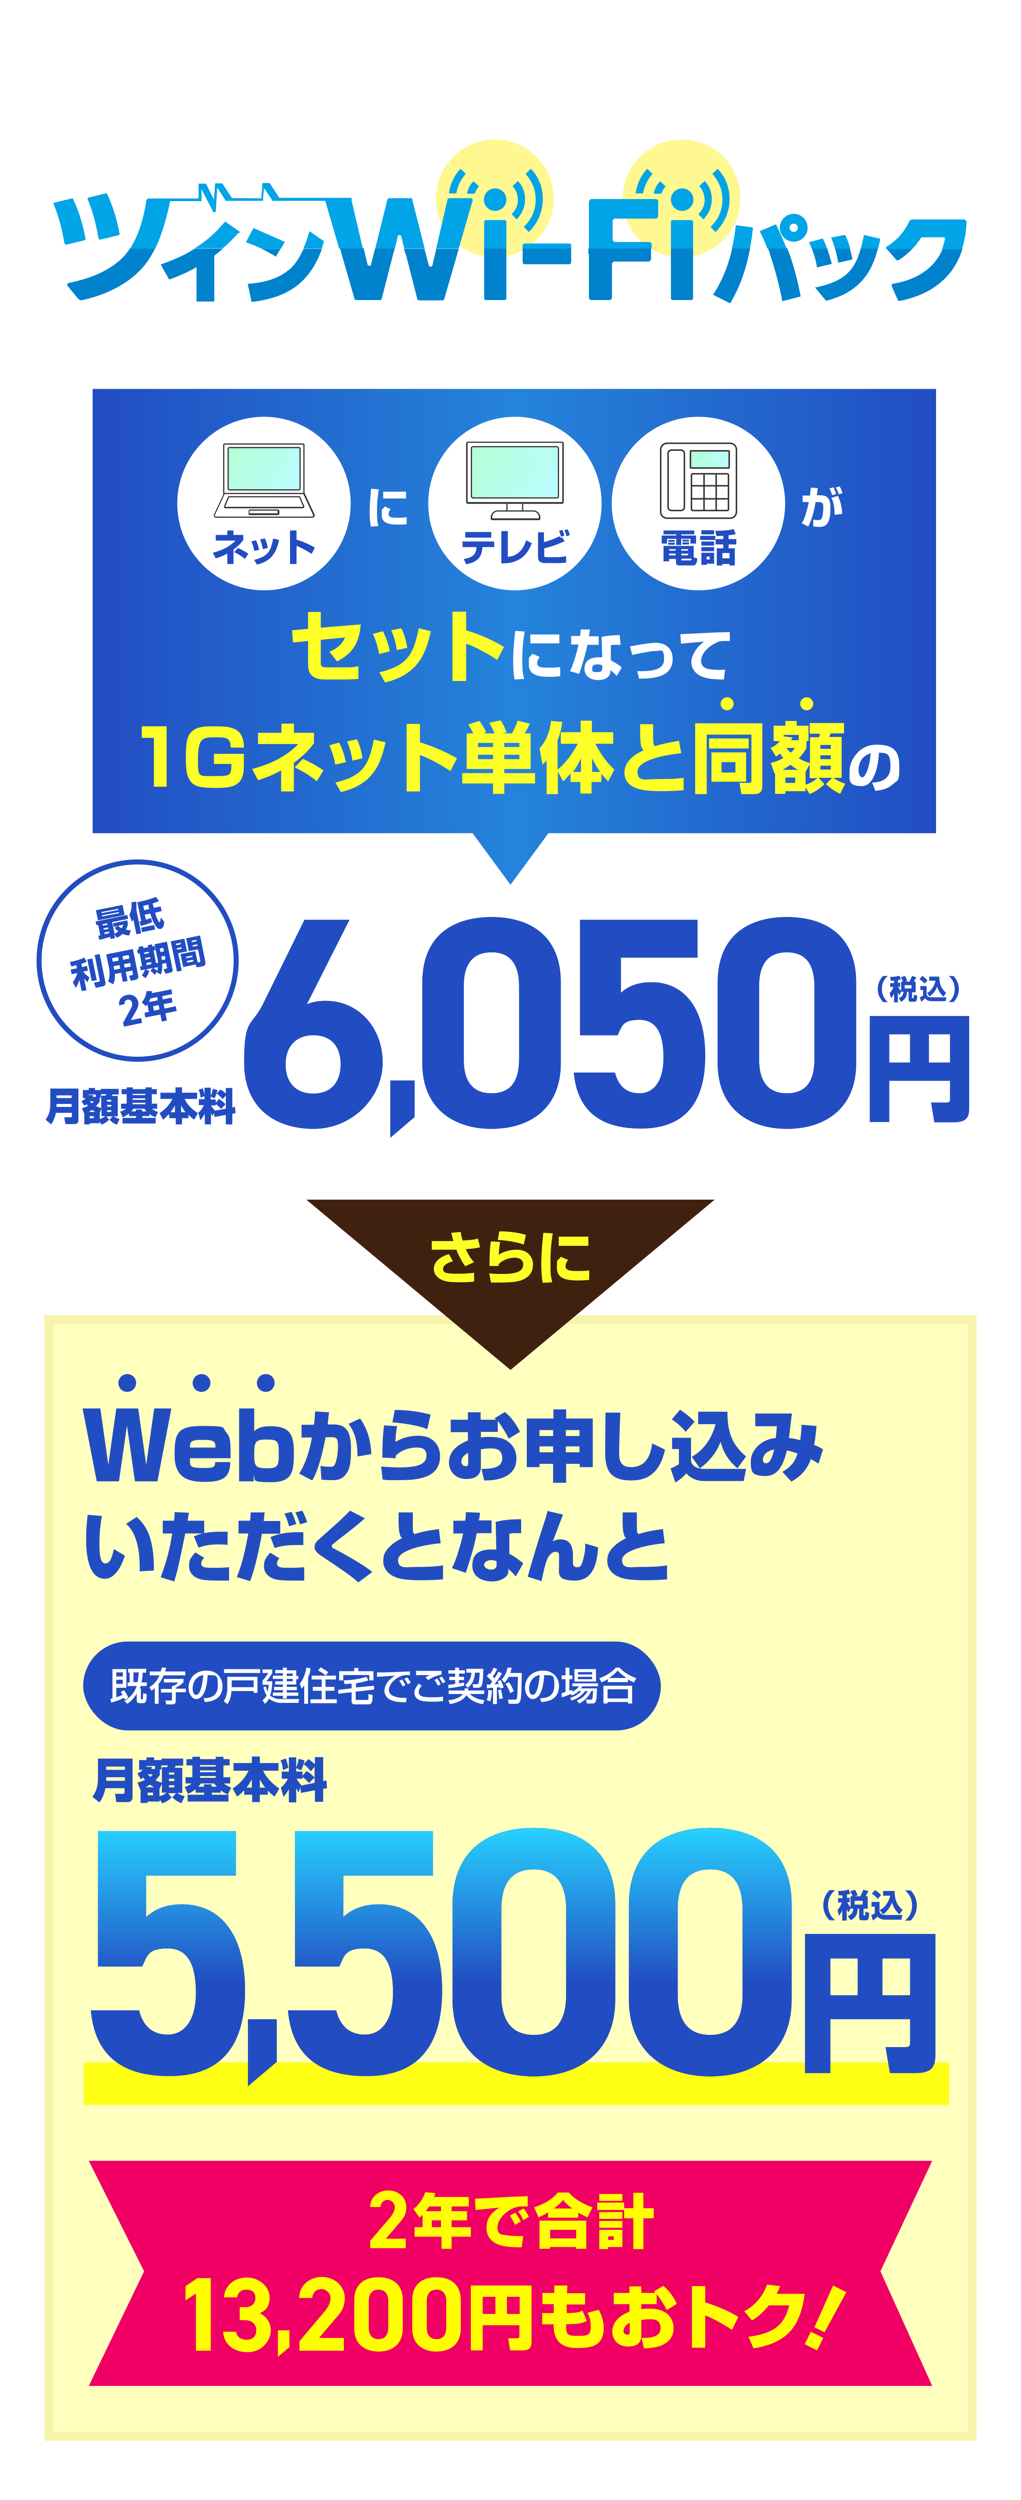 <?xml version="1.0" encoding="UTF-8"?>
<svg xmlns="http://www.w3.org/2000/svg" xmlns:xlink="http://www.w3.org/1999/xlink" viewBox="0 0 345 844">
<defs>
<linearGradient id="_gradetion_258" data-name="gradetion 258" x1="31.3" y1="215" x2="316.3" y2="215" gradientUnits="userSpaceOnUse">
<stop offset="0" stop-color="#224dc2"/>
<stop offset=".5" stop-color="#2484db"/>
<stop offset="1" stop-color="#224dc2"/>
</linearGradient>
<linearGradient id="_gradetion_2" data-name="gradetion 2" x1="77.4" y1="151.4" x2="100.9" y2="165.1" gradientUnits="userSpaceOnUse">
<stop offset="0" stop-color="#b5ffd5"/>
<stop offset="1" stop-color="#b8fdff"/>
</linearGradient>
<linearGradient id="_gradetion_2-2" data-name="gradetion 2" x1="159.6" y1="151.2" x2="187.9" y2="167.4" xlink:href="#_gradetion_2"/>
<linearGradient id="_gradetion_2-3" data-name="gradetion 2" x1="233.9" y1="152.7" x2="245.9" y2="157.5" xlink:href="#_gradetion_2"/>
<linearGradient id="_gradetion_5" data-name="gradetion 5" x1="-439.5" y1="607.8" x2="-439.5" y2="695.1" gradientTransform="translate(588.5 9.3)" gradientUnits="userSpaceOnUse">
<stop offset="0" stop-color="#27d1ff"/>
<stop offset=".6" stop-color="#224dc2"/>
</linearGradient>
</defs>
<g>
<rect width="345" height="844" fill="#fff"/>
<g>
<g>
<circle cx="167.2" cy="67" r="19.9" fill="#fff78f"/>
<circle cx="230.3" cy="67" r="19.9" fill="#fff78f"/>
<g>
<path d="m275.9,97h-.5c0,.1,3.7,4.5,3.7,4.5h.2c5.2-1.3,9.4-3.7,12.3-7.1,2.7-3.1,4-6.7,5-10.3,0,0,0-.1,0-.2h-5.8c0,0,0,.1,0,.2-2.2,7.8-6,10.9-14.9,12.9Z" fill="#0082cd"/>
<path d="m176.6,88.6c0,.3.3.6.6.6h15.2c.3,0,.6-.3.6-.6v-4.7h-16.4v4.7Z" fill="#0082cd"/>
<path d="m282.2,84.1c.4,1.3.7,2.7,1,4.3v.3c0,0,4.8-1.1,4.8-1.1v-.3c-.2-1.1-.5-2.2-.8-3.3,0,0,0-.1,0-.2h-5.1c0,0,0,.1,0,.2Z" fill="#0082cd"/>
<path d="m274.4,84.1c.7,1.9,1.3,3.8,1.6,5.9v.3c0,0,5-1.2,5-1.2v-.3c-.4-1.5-.9-3.1-1.4-4.7,0,0,0-.1,0-.2h-5.2c0,0,0,.1,0,.2Z" fill="#0082cd"/>
<path d="m26.7,101.1c.2.2.5.3.7.3,7.8-1.6,15.8-5.3,20.9-11.2,1.3-1.5,2.4-3.1,3.3-4.8.3-.5.5-1,.8-1.5h-8.5c-.3.5-.7,1-1.1,1.5,0,0-.1.2-.2.3-4.6,5.5-12.2,8.4-19.3,9.8-.5.1-.8.7-.4,1.1l3.7,4.5Z" fill="#0082cd"/>
<path d="m137.1,85.7l3.9,15.2c0,.3.3.5.6.5h7.9c.3,0,.5-.2.6-.4l4.4-15.2.5-1.8h-7.6l-.4,1.8-.9,3.8c-.1.6-1,.6-1.2,0l-1-3.8-.5-1.8h-6.9l.5,1.8Z" fill="#0082cd"/>
<path d="m260.1,85.7c1.7,4.9,3.1,10.1,4.2,15.7v.3c0,0,6.2-1.6,6.2-1.6v-.3c-.9-4.7-2.1-9.5-3.8-14.2-.2-.6-.5-1.2-.7-1.8h-6.5c.2.6.5,1.2.7,1.8Z" fill="#0082cd"/>
<path d="m115.4,85.7l4.4,15.2c0,.3.3.4.6.4h8c.3,0,.5-.2.6-.5l3.9-15.2.5-1.8h-6.6l-.5,1.8-.9,3.7c-.2.6-1,.6-1.2,0l-.9-3.7-.4-1.8h-8l.5,1.8Z" fill="#0082cd"/>
<path d="m318.5,83.9c0,0,0,.1,0,.2-3.3,7.8-10.7,10.7-16.8,11.7-.2,0-.3.1-.4.3,0,.2,0,.3,0,.5l2.1,4.7c0,.2.3.3.5.3h.1c6.9-1.4,12.1-4.1,16-8.3,2.3-2.5,4.1-5.7,5.2-9.2,0,0,0-.1,0-.2h-6.7Z" fill="#0082cd"/>
<path d="m72.4,101.8v-15.5c.3-.2.5-.4.8-.6.8-.6,1.5-1.2,2.2-1.8h-9.5c-1,.6-2.1,1.3-3.1,1.8-2.5,1.3-5.1,2.4-8,3.4l-.5.2,2.8,5h.3c3.3-1.2,6.2-2.5,9-4.1v11.6h6Z" fill="#0082cd"/>
<path d="m240.9,99.5l5.8,2.9.2-.3c3.1-5.2,5.1-11.1,6.2-16.5.1-.6.3-1.2.4-1.8h-6.1c-.1.6-.3,1.2-.4,1.8-1.3,5-3.2,9.5-5.8,13.5l-.2.3Z" fill="#0082cd"/>
<path d="m91.7,85.7c.4.2.7.4,1.1.7l.4.3.5-.9,1.1-1.8h-6.4c1.1.5,2.2,1.1,3.3,1.8Z" fill="#0082cd"/>
<path d="m302.8,87.7c.1.1.3.2.4.2s.2,0,.3,0c1.7-1,3.2-2.3,4.6-3.7,0,0,.1-.1.2-.2h-8.7s0,0,0,0l.2.2,3.1,3.6Z" fill="#0082cd"/>
<path d="m97.7,91c-3.1,2.7-7.5,4.3-13.5,4.8h-.5s1.3,6.1,1.3,6.1h.4c11.8-1.5,18.6-6.3,22.7-16.1.2-.6.5-1.2.7-1.8h-6.2c-.3.6-.6,1.2-.9,1.8-1,1.9-2.3,3.8-4,5.3Z" fill="#0082cd"/>
<path d="m226.7,85.7v15c0,.3.3.6.6.6h6.3c.3,0,.6-.3.6-.6v-16.8h-7.5v1.8Z" fill="#0082cd"/>
<path d="m199,85.7v14.7c0,.5.4.9.9.9h6c.5,0,.9-.4.9-.9v-11.2c0-.5.4-.9.9-.9h11.4c.5,0,.9-.4.9-.9v-3.5h-21.2v1.8Z" fill="#0082cd"/>
<path d="m163.6,85.7v15c0,.3.3.6.6.6h6.3c.3,0,.6-.3.6-.6v-16.8h-7.5v1.8Z" fill="#0082cd"/>
</g>
<g>
<path d="m174.5,74.1c3.7-3.5,3.9-9.5.5-13-.6.6-1.2,1.2-1.8,1.7,1.2,1.4,1.8,3,1.8,4.8,0,1.8-.8,3.4-2.1,4.7.6.6,1.1,1.2,1.7,1.8Z" fill="#00a4e7"/>
<path d="m157.4,58.7c-.6-.6-1.2-1.2-1.8-1.7-2.2,2.3-3.5,5.2-3.9,8.3h2.5c.4-2.5,1.5-4.7,3.2-6.6Z" fill="#00a4e7"/>
<path d="m161.8,62.9c-.6-.6-1.2-1.2-1.8-1.7-1.2,1.1-1.9,2.6-2.2,4.2h2.6c.3-.9.8-1.7,1.4-2.5Z" fill="#00a4e7"/>
<circle cx="167.3" cy="67.4" r="3.8" fill="#00a4e7"/>
<path d="m163.6,83.9h7.5v-9c0-.3-.3-.6-.6-.6h-6.3c-.3,0-.6.3-.6.6v9Z" fill="#00a4e7"/>
<path d="m151.2,67.4l-3.8,16.5h7.6l4.7-16.2c.1-.4-.2-.8-.6-.8h-7.3c-.3,0-.5.2-.6.5Z" fill="#00a4e7"/>
<path d="m139.4,67.4c0-.3-.3-.5-.6-.5h-7.3c-.3,0-.5.2-.6.5l-4.1,16.5h6.6l1-4.1c.2-.6,1-.6,1.2,0l1,4.1h6.9l-4.2-16.5Z" fill="#00a4e7"/>
<path d="m326.3,74.1h-18.1c-.4,0-.8.3-1,.7-1.7,3.6-4.1,6.3-7.5,8.4-.1,0-.2.2-.3.4,0,.2,0,.3.1.5h8.7c1.1-1.1,2.1-2.4,3-3.8,0-.1.3-.2.4-.2h7.2c.3,0,.6.3.5.7-.3,1.2-.6,2.3-1,3.4h6.7c.3-.9.6-1.9.8-2.9.5-2.1.7-4,.8-6.4,0-.2,0-.3-.2-.4-.1-.1-.3-.2-.4-.2Z" fill="#00a4e7"/>
<path d="m96.1,81.6l-.4-.2-9.8-4.3h-.3c0-.1-2.5,4.7-2.5,4.7l.5.2c1.8.6,3.4,1.3,4.9,2h6.4l1.4-2.4Z" fill="#00a4e7"/>
<path d="m104.6,78l-.2.6c-.4,1.4-1,3.3-1.9,5.3h6.2c.3-.7.5-1.4.7-2.2v-.3c0,0-4.9-3.4-4.9-3.4Z" fill="#00a4e7"/>
<path d="m80.8,78.7l.3-.4-5-3.5-.3.3c-2.9,3.5-6.2,6.4-10,8.7h9.5c1.9-1.6,3.5-3.2,5.3-5.2Z" fill="#00a4e7"/>
<circle cx="230.5" cy="67.4" r="3.8" fill="#00a4e7"/>
<path d="m262.3,76v-.3c-.1,0-5.5,2.3-5.5,2.3v.3c1,1.8,1.8,3.7,2.5,5.6h6.5c-1.1-2.7-2.2-5.4-3.5-8Z" fill="#00a4e7"/>
<path d="m272.9,76.9c0-2.6-2.1-4.7-4.7-4.7s-4.7,2.1-4.7,4.7,2.1,4.7,4.7,4.7,4.7-2.1,4.7-4.7Zm-6.1,0c0-.8.6-1.4,1.4-1.4s1.4.6,1.4,1.4-.7,1.4-1.4,1.4-1.4-.6-1.4-1.4Z" fill="#00a4e7"/>
<path d="m248.6,76v.3c-.3,2.6-.7,5.2-1.3,7.6h6.1c.5-2.5.8-4.8,1-6.8v-.3s-5.9-.8-5.9-.8Z" fill="#00a4e7"/>
<path d="m278.1,80.7v-.2c-.1,0-4.8,1.3-4.8,1.3l.2.3c.3.6.5,1.2.8,1.9h5.2c-.4-1.1-.8-2.2-1.4-3.3Z" fill="#00a4e7"/>
<path d="m291.9,79.3v.3c-.4,1.6-.7,3-1,4.3h5.8c.3-1,.5-2,.7-3v-.3c0,0-5.5-1.3-5.5-1.3Z" fill="#00a4e7"/>
<path d="m285.6,79.5v-.2c-.1,0-4.8.9-4.8.9l.2.4c.5,1.1.8,2.3,1.2,3.4h5.1c-.4-1.6-1-3.2-1.6-4.5Z" fill="#00a4e7"/>
<path d="m241.7,78.4c6.4-6.1,6.2-15.9.8-21.4-.6.6-1.2,1.1-1.8,1.7,2.3,2.6,3.5,5.6,3.4,9.1-.1,3.5-1.5,6.4-4,8.8.6.6,1.1,1.2,1.7,1.8Z" fill="#00a4e7"/>
<path d="m218.7,57c-2.2,2.3-3.5,5.2-3.9,8.3h2.5c.4-2.5,1.5-4.7,3.2-6.6-.6-.6-1.2-1.2-1.8-1.7Z" fill="#00a4e7"/>
<path d="m178.6,78.4c6.4-6.1,6.2-15.9.8-21.4-.6.6-1.2,1.1-1.8,1.7,2.3,2.6,3.5,5.6,3.4,9.1-.1,3.5-1.5,6.4-4,8.8.6.6,1.1,1.2,1.7,1.8Z" fill="#00a4e7"/>
<path d="m199,67.9v16h21.2v-1.3c0-.5-.4-.9-.9-.9h-11.4c-.5,0-.9-.4-.9-.9v-6.1c0-.5.4-.9.9-.9h13.6c.5,0,.9-.4.9-.9v-4.8c0-.5-.4-.9-.9-.9h-21.5c-.5,0-.9.4-.9.9Z" fill="#00a4e7"/>
<path d="m193,82.8c0-.3-.3-.6-.6-.6h-15.2c-.3,0-.6.3-.6.6v1.1h16.4v-1.1Z" fill="#00a4e7"/>
<path d="m226.7,83.9h7.5v-9c0-.3-.3-.6-.6-.6h-6.3c-.3,0-.6.3-.6.6v9Z" fill="#00a4e7"/>
<path d="m237.6,74.1c3.7-3.5,3.9-9.5.5-13-.6.6-1.2,1.2-1.8,1.7,1.2,1.4,1.8,3,1.8,4.8,0,1.8-.8,3.4-2.1,4.7.6.6,1.1,1.2,1.7,1.8Z" fill="#00a4e7"/>
<path d="m224.9,62.9c-.6-.6-1.2-1.2-1.8-1.7-1.2,1.1-1.9,2.6-2.2,4.2h2.6c.3-.9.8-1.7,1.4-2.5Z" fill="#00a4e7"/>
</g>
</g>
<path d="m33.4,80.6c0,.2.3.4.5.3l6.2-1.5c.2,0,.3-.3.3-.5-.9-4.7-2.1-9-4.2-13.4,0-.2-.3-.3-.5-.2l-5.8,1.4c-.2,0-.4.3-.3.5,1.8,4.2,2.9,8.8,3.7,13.3Z" fill="#00a4e7"/>
<path d="m21.9,82.3c0,.2.3.4.5.3l6.2-1.5c.2,0,.3-.3.3-.5-.9-4.7-2.1-9-4.2-13.4,0-.2-.3-.3-.5-.2l-5.8,1.4c-.2,0-.4.3-.3.5,1.8,4.2,2.9,8.8,3.7,13.3Z" fill="#00a4e7"/>
<path d="m119,67.3c0-.3-.3-.5-.6-.5h-4.8s-19.2,0-19.2,0l-3.3-5h-1.6,0s-.8,0-.8,0l-.4,5.1h0c0,.1,0,.1,0,.1h0c0-.1-6.7-.1-6.7-.1h-3.2l-3.3-5h-1.7,0s-.7,0-.7,0l-.4,5.5-2.7-5.4h-1.7,0s-.8,0-.8,0v5s-11.9,0-11.9,0h-4.8c-.4,0-.8.2-.9.5-.8,5.4-2.5,11.8-5.6,16.5h8.5c2.4-4.9,4.1-11.2,5.1-16.1h10.6v-4s4,7.7,4,7.7h.8s0,0,0,0h0s0,0,0,0l.5-8.3,2.9,4.5h.3s2.7,0,2.7,0h8.7v-.6s0,0,0,0v.6s.9,0,.9,0h0v-.9c0,0,.3-3.4.3-3.4h0c0-.1,2.9,4.3,2.9,4.3h.3s17.5,0,17.5,0l4.7,16.1h8l-3.9-16.6Z" fill="#00a4e7"/>
</g>
<g>
<g>
<path d="m321,364.9h-20.5v13.9h-6.6v-35.8h33.6v30.8c0,3.1-.5,5.1-5.3,5.1h-6.5l-1.1-6.7h5.2c1.2,0,1.2-.6,1.2-1.2v-6Zm-20.5-6.2h7v-9.5h-7v9.5Zm13.4,0h7.1v-9.5h-7.1v9.5Z" fill="#224dc2"/>
<g>
<g>
<path d="m103.4,339.2c2.1-1,4.2-1.3,6.8-1.3,10.7,0,19.1,8.8,19.1,20.8s-10.4,22.4-23.3,22.4-23.5-6.9-23.5-22.3,2.4-11.9,6.4-19.9l14-28.4h15.2l-14.5,28.7Zm2.5,30c6.1,0,9.2-4,9.2-9.9s-3.1-9.8-9.2-9.8-9.4,4-9.4,9.8,3.1,9.9,9.4,9.9Z" fill="#224dc2"/>
<path d="m140.1,377.1l-8.2,7v-19.3h8.2v12.2Z" fill="#224dc2"/>
<path d="m189.5,358.9c0,15.7-10.9,22.2-23.4,22.2s-23.4-6.6-23.4-22.2v-27.1c0-16.4,10.9-22.2,23.4-22.2s23.4,5.9,23.4,22.1v27.2Zm-23.4-37.4c-6.4,0-9.4,4-9.4,11.5v24.6c0,7.5,3,11.5,9.4,11.5s9.3-4,9.3-11.5v-24.6c0-7.5-3-11.5-9.3-11.5Z" fill="#224dc2"/>
<path d="m208.7,349.5h-12.7v-39h39.7v12.8h-25.9v11.9c1.9-1.8,5-3.6,10.3-3.6,10.7,0,18.2,8.2,18.2,24.8s-7.5,24.6-21.8,24.6-21.5-6.6-22.6-18.9h13.9c1.1,4.4,3.7,7,8.3,7s8.1-3.8,8.1-12-2.4-12.8-8.1-12.8-5.9,2-7.4,5.2Z" fill="#224dc2"/>
<path d="m289.3,358.9c0,15.7-10.9,22.2-23.4,22.2s-23.4-6.6-23.4-22.2v-27.1c0-16.4,10.9-22.2,23.4-22.2s23.4,5.9,23.4,22.1v27.2Zm-23.4-37.4c-6.4,0-9.4,4-9.4,11.5v24.6c0,7.5,3,11.5,9.4,11.5s9.3-4,9.3-11.5v-24.6c0-7.5-3-11.5-9.3-11.5Z" fill="#224dc2"/>
</g>
<g>
<path d="m103.4,339.2c2.1-1,4.2-1.3,6.8-1.3,10.7,0,19.1,8.8,19.1,20.8s-10.4,22.4-23.3,22.4-23.5-6.9-23.5-22.3,2.4-11.9,6.4-19.9l14-28.4h15.2l-14.5,28.7Zm2.5,30c6.1,0,9.2-4,9.2-9.9s-3.1-9.8-9.2-9.8-9.4,4-9.4,9.8,3.1,9.9,9.4,9.9Z" fill="#224dc2"/>
<path d="m140.1,377.1l-8.2,7v-19.3h8.2v12.2Z" fill="#224dc2"/>
<path d="m189.5,358.9c0,15.7-10.9,22.2-23.4,22.2s-23.4-6.6-23.4-22.2v-27.1c0-16.4,10.9-22.2,23.4-22.2s23.4,5.9,23.4,22.1v27.2Zm-23.4-37.4c-6.4,0-9.4,4-9.4,11.5v24.6c0,7.5,3,11.5,9.4,11.5s9.3-4,9.3-11.5v-24.6c0-7.5-3-11.5-9.3-11.5Z" fill="#224dc2"/>
<path d="m208.7,349.5h-12.7v-39h39.7v12.8h-25.9v11.9c1.9-1.8,5-3.6,10.3-3.6,10.7,0,18.2,8.2,18.2,24.8s-7.5,24.6-21.8,24.6-21.5-6.6-22.6-18.9h13.9c1.1,4.4,3.7,7,8.3,7s8.1-3.8,8.1-12-2.4-12.8-8.1-12.8-5.9,2-7.4,5.2Z" fill="#224dc2"/>
<path d="m289.3,358.9c0,15.7-10.9,22.2-23.4,22.2s-23.4-6.6-23.4-22.2v-27.1c0-16.4,10.9-22.2,23.4-22.2s23.4,5.9,23.4,22.1v27.2Zm-23.4-37.4c-6.4,0-9.4,4-9.4,11.5v24.6c0,7.5,3,11.5,9.4,11.5s9.3-4,9.3-11.5v-24.6c0-7.5-3-11.5-9.3-11.5Z" fill="#224dc2"/>
</g>
</g>
<g>
<path d="m300,329.5c-1,.8-2,2.2-2,4.4s1.1,3.6,2,4.4h-1.6c-.4-.5-1.8-1.9-1.8-4.4s1.4-4,1.8-4.4h1.6Z" fill="#224dc2"/>
<path d="m304.4,335l-.5,1c-.2-.3-.3-.5-.5-1v3.4h-1.3v-3c-.2.5-.4.9-1,1.6l-.5-1.7c.6-.6,1-1.3,1.3-2.1h-1.1v-1.3h1.3v-.8c-.5,0-.8,0-1.1,0l-.2-1.3c.4,0,1.9,0,3.1-.4l.5,1.3c-.3,0-.5.1-1,.2v.9h.8v1.3h-.7c0,.2.5.9,1,1.5v-3.2h.6c0-.1-.3-.7-.7-1.5l1.4-.4c.4.7.6,1.2.8,1.7l-.9.2h1.6c.3-.6.7-1.5.9-1.9l1.4.4c-.1.3-.3.6-.8,1.5h.6v3.6h-1.2v1.8c0,0,0,.2.2.2.3,0,.4,0,.4-1.2l1.1.3c0,1.7-.2,2.1-1,2.1h-1.1c-.7,0-.8-.4-.8-.9v-2.5h-.5c0,1.7-.7,2.6-2,3.4l-.8-1.2c1.4-.6,1.5-1.5,1.6-2.2h-.7Zm1.3-2.4v1.1h2.3v-1.1h-2.3Z" fill="#224dc2"/>
<path d="m310.8,332.9h2.3v2.9c.3.7.9.9,1.7.9h5l-.3,1.3h-4.6c-1.5,0-2-.6-2.3-1-.5.6-1.2,1.1-1.3,1.2l-.5-1.5c.7-.3.8-.4,1.1-.6v-1.9h-.9v-1.3Zm.9-3.4c1,.7,1.5,1.2,1.7,1.5l-1,1.1c-.2-.3-.5-.7-1.7-1.5l.9-1.1Zm1.5,5.8c1.6-.9,2.6-2.6,2.9-4.2h-2.1v-1.4h3.4c0,2.6.7,4.1,2.3,5.5l-.9,1.3c-1.3-1.2-1.9-2.4-2.1-3.5-.5,1.4-1.4,2.6-2.6,3.4l-.9-1.2Z" fill="#224dc2"/>
<path d="m320.6,338.3c1-.8,2-2.2,2-4.4s-1.1-3.6-2-4.4h1.6c.4.5,1.8,1.9,1.8,4.4s-1.4,4-1.8,4.4h-1.6Z" fill="#224dc2"/>
</g>
<g>
<path d="m24.2,375.7h-5.3c-.2,1-.7,2.6-1.6,3.9l-1.9-1.6c.6-.8,1.6-2.3,1.6-5v-5.5h9.5v10.7c0,1.1-.9,1.3-1.2,1.3h-3.2l-.4-2.3h2.2c.2,0,.4-.1.4-.4v-1.2Zm-5.1-5h5.1v-.9h-5.1v.9Zm0,3h5.1v-1h-5.1v1Z" fill="#224dc2"/>
<path d="m27.6,374.1c.4,0,1.1-.3,2.1-.7-.1-.2-.2-.3-.5-.6-.1.1-.2.2-.7.5l-1-1.6c.3,0,.8-.3,1.5-1h-1v-2.7h2v-.7h2.1v.7h2v-.4h6v1.9h-2.1c0,.2-.1.3-.2.5h2v6.9h-1.4c.7.5,1.2.6,2,.9l-.9,1.9c-.6-.2-1.6-.7-2.5-1.7l1.1-1.1h-2.2l1,1.1c-.5.5-1.2,1.1-2.6,1.7l-.6-1.1v.6h-3.3v.4h-1.9v-3.6l-.8-1.8Zm4.6,1.3c-.6-.4-.9-.6-1.1-.7-.5.4-.9.6-1.2.7h2.4Zm.2-5.1v-.8h-2.4v.2h1.5c-.1.4-.1.4-.2.6h1.1Zm-2.1,6.5v.7h1.4v-.7h-1.4Zm0-5c.2.2.4.4.7.7.4-.3.5-.5.7-.7h-1.4Zm3.4,0c-.2.3-.5.9-1.3,1.6.8.4,1.3.5,1.8.7v-4.2h1.5c0,0,.1-.3.2-.5h-1.8v1.1h-.4v1.2Zm-.1,6c.9-.2,1.5-.6,2-1h-1.3v-2.5l-.6,1.4v2Zm2.6-6.5v.6h1.4v-.6h-1.4Zm0,1.7v.6h1.4v-.6h-1.4Zm0,1.8v.6h1.4v-.6h-1.4Z" fill="#224dc2"/>
<path d="m43.5,376c-1,.8-1.7,1.1-2,1.2l-.9-1.9c.5-.1,1.2-.4,2-1h-1.7v-1.7h1.9v-3.2h-1.7v-1.7h1.7v-.6h2.1v.6h4.3v-.6h2.1v.6h1.7v1.7h-1.7v3.2h1.8v1.7h-1.7c.3.3.8.7,2,1.1l-.9,1.8c-.4-.2-1.1-.4-2-1.1v.7h-2.4v.6h4.5v1.9h-11.2v-1.9h4.6v-.6h-2.4v-.8Zm2.4-.8v-.6h2.1v.6h1.5c-.4-.4-.5-.6-.7-.9h-3.7c-.2.4-.5.6-.8.9h1.6Zm-1.1-5.9v.4h4.3v-.4h-4.3Zm0,1.5v.5h4.3v-.5h-4.3Zm0,1.5v.5h4.3v-.5h-4.3Z" fill="#224dc2"/>
<path d="m56.9,376.3c-1,1.1-1.6,1.5-1.8,1.7l-1.2-2.2c2.5-1.6,3.6-3.4,4.4-4.8h-4.1v-2.1h5.1v-1.8h2.2v1.8h5.1v2.1h-4.2c.6,1.5,2.3,3.5,4.5,4.8l-1.3,2.2c-.4-.3-1-.7-1.9-1.7v1.2h-2.2v2.1h-2.1v-2.1h-2.2v-1.2Zm2.2-.8v-2.3c-.2.4-.6,1.1-1.5,2.3h1.5Zm3.6,0c-.9-1.1-1.3-1.9-1.5-2.3v2.3h1.5Z" fill="#224dc2"/>
<path d="m72.4,375.5l-.5,1.3c-.2-.3-.4-.5-.6-1.1v3.9h-2.1v-3.6c-.6,1.1-1.1,1.7-1.5,2.2l-.7-2.6c.4-.3,1.1-.8,1.9-2.5h-1.7v-2h1.9v-3.9h2.1v2.8c.2-.4.6-1.6.7-2.4l1.6.4c-.2.9-.6,2-1,2.8l-1.3-.6v1h1.7v1.1l1.1-1.3c1.2.8,1.8,1.4,2.2,1.8l-1.5,1.6c-.7-.8-1.4-1.4-1.8-1.7v.5h-1.6c.3.5.7,1.1,1.3,1.7h0c0,.1,3.7-.6,3.7-.6v-4.4l-1.1,1.2c-.6-.8-1.1-1.3-2-1.9l1.3-1.4c.3.2,1,.6,1.8,1.4v-1.9h2.2v6.6l.9-.2.2,2.1-1.1.2v3.6h-2.2v-3.2l-3.8.7-.2-1.5Zm-3.9-8c.3.7.5,1.6.7,2.5l-1.4.6c-.1-1.2-.4-2-.7-2.7l1.4-.5Z" fill="#224dc2"/>
</g>
</g>
<g>
<circle cx="46.5" cy="324.3" r="33.3" fill="none" stroke="#224dc2" stroke-miterlimit="10" stroke-width="1.7"/>
<g>
<path d="m43.6,315.8c-.6,0-1.4-.2-2.2-.5-.7.7-1.4,1-1.9,1.3l-.9-1.2.3,1.3-1.6.3v-.7c-.5.1-1.9.6-3.7,1l-.4-1.4c.1,0,.6-.1.7-.1l-.7-3.5h-.6c0,.1-.3-1.2-.3-1.2l10.7-2.2.3,1.3-5.4,1.1.8,3.9c.3-.1.7-.3,1.3-.8-.7-.5-1-.9-1.3-1.2l1.2-.6-1.5.3-.2-1.2,4.8-1,.2,1.2c0,.4-.2,1.2-.7,2,.4,0,.8.1,1.7.2l-.5,1.6Zm-11.2-8.5l9-1.8.7,3.4-9,1.8-.7-3.4Zm1.9.6v.4c0,0,5.7-1.1,5.7-1.1v-.4c0,0-5.7,1.1-5.7,1.1Zm.2,1.1v.4c0,0,5.7-1.1,5.7-1.1v-.4c0,0-5.7,1.1-5.7,1.1Zm.2,3v.5c.1,0,1.6-.3,1.6-.3v-.5c0,0-1.6.3-1.6.3Zm.3,1.4v.5c0,0,1.6-.3,1.6-.3v-.5c0,0-1.6.3-1.6.3Zm1.8,1.1l-1.5.3v.6c.6-.1,1.2-.3,1.6-.4v-.5Zm3.2-1.9c.2.2.5.5,1.1.8.3-.5.5-.9.6-1.2l-1.6.3Z" fill="#224dc2"/>
<path d="m45,310.5c-.1.3-.2.4-.4.7l-.9-2.4c.9-1.6.8-3.5.7-4.2l1.7-.2c0,.6,0,1.6,0,2.8l1.6,7.9-1.6.3-1-4.8Zm10.5.7c0,.4-.1,2.2-1.2,2.4-.9.2-1.5-.6-2-1.5-.8-1.3-1.4-3.2-1.5-3.7l-1.9.4.4,1.7c.8-.3,1.2-.4,1.7-.6l.4,1.4c-1.3.6-3.4,1.2-3.8,1.3l-.5-1.5c.4,0,.4-.1.6-.2l-1.3-6.3c1.4-.3,4.4-1,6.3-1.8l1,1.4c-.4.2-.8.4-2.1.8,0,.3.2.8.4,1.5l2.3-.5.3,1.6-2.2.5c.3,1,.5,1.8,1,2.6.2.4.4.7.6.6,0,0,.1-.2.2-.4,0-.4.1-1,.1-1.2l1.2,1.5Zm-3.1,2.6l-4.4.9-.3-1.5,4.4-.9.3,1.5Zm-3.8-6.5l1.8-.4c0-.3-.2-.9-.3-1.5-.7.2-1.2.3-1.7.4l.3,1.4Z" fill="#224dc2"/>
<path d="m25.9,325.8c-1.1.3-1.4.4-1.8.5l-.5-1.5c1.5-.3,3.1-.7,4.9-1.5l.8,1.4c-.4.2-.7.3-1.8.7l.2,1.1,1.7-.4.3,1.6-1.6.3c.6.8,1.3,1.4,2.1,2l-.6,1.6c-.2-.2-.7-.6-1.2-1.3l.8,4-1.6.3-.8-3.8c-.3,1.2-.7,1.9-1.2,2.7l-1-1.9c1-1.3,1.5-2.9,1.5-3.1l-1.9.4-.3-1.6,2.1-.4-.2-1Zm5.3-2.2l1.5,7.3-1.7.3-1.5-7.3,1.7-.3Zm2.5-1.4l1.9,9.3c0,.3.3,1.3-.9,1.5l-2.3.5-.7-1.7,1.7-.4c.3,0,.3-.1.3-.4l-1.7-8.6,1.7-.3Z" fill="#224dc2"/>
<path d="m44.6,327.7l-2.1.4.6,3.1-1.6.3-.6-3.1-2.1.4c.2,2.2-.4,3.1-.6,3.5l-1.7-1c.2-.4.4-.9.5-1.7,0-.9,0-1.8,0-2l-1.1-5.4,9-1.8,1.8,9c.2,1.1-.6,1.3-.9,1.4l-1.6.3-.6-1.7,1.1-.2c.2,0,.3-.1.2-.4l-.2-1.2Zm-6.7-4.2l.2,1.2,2-.4-.2-1.2-2,.4Zm.5,2.7l.2,1.2,2-.4-.2-1.2-2,.4Zm3-3.4l.2,1.2,2.1-.4-.2-1.2-2.1.4Zm.5,2.7l.2,1.2,2.1-.4-.2-1.2-2.1.4Z" fill="#224dc2"/>
<path d="m52.9,328.3l-.6.8c-.4-.4-1-1-1.5-1.4l.9-.9-2.6.5,1.3.4c0,.5-.6,1.8-1.2,2.5l-1.3-.9c.5-.6,1-1.6,1.1-2l-1.4.3-.3-1.4h.7c0-.1-.8-4.3-.8-4.3h-.6c0,.1-.3-1.3-.3-1.3h.6c0-.1-.1-.9-.1-.9l1.6-.3v.7c.1,0,1.6-.3,1.6-.3v-.7c-.1,0,1.4-.3,1.4-.3v.7c.1,0,.8-.1.8-.1l.3,1.4h-.6c0,.1.8,4.3.8,4.3h.7c0-1-.2-1.7-.3-1.9l-.9-4.4,4.2-.9,1.9,9.3c.2,1-.4,1.1-.9,1.2l-1.5.3-.6-1.5.9-.2c.3,0,.3-.3.2-.5l-.3-1.4-1.3.3c.1,1.3,0,2.7-.5,3.6l-1.5-.9Zm-4.2-6.7v.5c.1,0,1.6-.3,1.6-.3v-.5c-.1,0-1.6.3-1.6.3Zm.4,1.8v.6c.1,0,1.6-.3,1.6-.3v-.6c-.1,0-1.6.3-1.6.3Zm.4,1.7v.7c.1,0,1.6-.3,1.6-.3v-.7c-.1,0-1.6.3-1.6.3Zm2.4,1.7c.4.3,1,.7,1.2,1,.2-.6.2-1,.3-1.3l-1.5.3Zm2.1-6.6l.2,1.2,1.2-.2-.2-1.2-1.2.2Zm.5,2.7l.2,1.2,1.2-.2-.2-1.2-1.2.2Z" fill="#224dc2"/>
<path d="m57.7,317.8l4.6-.9.9,4.3-3,.6,1.2,5.9-1.6.3-2.1-10.2Zm1.8.8v.5c.1,0,1.6-.3,1.6-.3v-.5c-.1,0-1.6.3-1.6.3Zm.3,1.5v.5c.1,0,1.6-.3,1.6-.3v-.5c-.1,0-1.6.3-1.6.3Zm7.1,4.8h.5c.3-.2.3-.3.3-.5l-.8-3.9-3.1.6-.9-4.3,4.7-1,1.8,9c.2,1.2-.7,1.4-.8,1.4l-2.1.4-.4-1-4.2.9-.9-4.4,5-1,.8,3.8Zm-4-1.9v.5c.1,0,2.1-.4,2.1-.4v-.5c-.1,0-2.1.4-2.1.4Zm.3,1.4v.6c.1,0,2.1-.4,2.1-.4v-.6c-.1,0-2.1.4-2.1.4Zm1.6-6.8v.5c.1,0,1.6-.3,1.6-.3v-.5c-.1,0-1.6.3-1.6.3Zm.3,1.5v.5c.1,0,1.6-.3,1.6-.3v-.5c-.1,0-1.6.3-1.6.3Z" fill="#224dc2"/>
<path d="m48.1,345.3l-6.2,1.3-.3-1.3,2.5-4.6c.5-.9.7-1.5.5-2.2-.2-.8-.8-1.1-1.5-1-.7.1-1.1.7-1,1.5l-1.8.4c-.4-1.7.8-3.2,2.6-3.5,1.8-.4,3.4.6,3.8,2.3.3,1.3-.4,2.5-.9,3.4l-1.6,2.8,3.5-.7.3,1.7Z" fill="#224dc2"/>
<path d="m49.8,339c-.2.3-.3.5-.5.7l-1.4-1.3c.9-1,1.5-2.4,1.6-3.8h1.8c0,.1,0,.3,0,.7l6.6-1.3.3,1.6-3.4.7.2,1.1,3-.6.3,1.6-3,.6.3,1.5,3.8-.8.3,1.6-3.8.8.5,2.4-1.7.4-.5-2.4-5.1,1-.3-1.6,1.5-.3-.5-2.5Zm3.5-1.3l-.2-1.1-2.3.5c-.2.6-.2.7-.5,1.2l3.1-.6Zm-1.6,2l.3,1.5,1.9-.4-.3-1.5-1.9.4Z" fill="#224dc2"/>
</g>
</g>
<g>
<polygon points="316.3 131.3 31.3 131.3 31.3 281.3 159.7 281.3 172.5 298.7 185.3 281.3 316.3 281.3 316.3 131.3" fill="url(#_gradetion_258)"/>
<g>
<path d="m56.3,245.2v20.4h-4.3v-16.5h-4.1v-3.9h8.4Z" fill="#ffff28"/>
<path d="m77.9,252.2c.1-3.3-1.8-3.3-5.5-3.3s-5.5.3-5.5,7,0,6.1,5.4,6.1,5.9,0,5.9-4.1h-5.9v-3.4h10.1c0,5.9,0,6.4-.6,8-1.4,3.5-5.6,3.5-8.8,3.5-5.2,0-7.5-.4-8.8-2.5-1.1-1.7-1.4-3.3-1.4-8.1s.5-7.1,2-8.4c1.6-1.5,3.5-1.8,7.4-1.8,5.6,0,10.2.2,10.2,7.2h-4.3Z" fill="#ffff28"/>
<path d="m99.2,267.2h-4.2v-7.1c-3.4,1.9-6.3,2.8-7.8,3.3l-2-3.8c8.9-2.3,13.1-5.9,15.6-8.4h-13.6c0,0,0-3.8,0-3.8h7.9v-3.1h4.2v3.1h6.8v3.5c-.9,1.2-2.8,3.8-6.8,6.6v9.7Zm7.9-3.4c-2.2-1.8-4.8-3.5-7.5-4.7l2.7-2.9c2.2.9,5.2,2.6,7,3.9l-2.3,3.7Z" fill="#ffff28"/>
<path d="m113.3,258.1c-.3-1.7-.9-4-2-6.5l3.3-.9c1.3,2.4,1.9,5,2.3,6.6l-3.5.8Zm0,6.1c9.4-2.3,11.3-5.8,13-14.5l4,.9c-1.5,6.1-3.4,14.1-15.1,16.8l-1.9-3.3Zm5.8-7.4c-.6-3.5-1.3-5.3-1.8-6.5l3.3-.7c1.3,2.6,1.8,5.6,1.9,6.4l-3.4.8Z" fill="#ffff28"/>
<path d="m141.9,244.4v6.2c4.3,1.3,8.9,3.3,12.5,5.4l-2.2,4.3c-2.7-1.8-7.1-4.3-10.3-5.4v12.3h-4.5v-22.8h4.5Z" fill="#ffff28"/>
<path d="m159.9,247.6c-.5-1.1-1-2-1.7-3l3.8-1.2c.9,1.2,1.8,2.7,2.3,3.9l-1.1.3h3.9c-.7-1.6-.9-2.2-1.8-3.6l3.9-.8c.8,1.2,1.5,2.7,2,4.1l-1.7.3h3.5c.9-1.6,1.4-2.7,1.9-4.3l4.1,1c-.3.6-.6,1.5-1.7,3.3h2v12h-8.9v1.4h10.4v3.5h-10.4v3.5h-3.8v-3.5h-10.4v-3.5h10.4v-1.4h-8.9v-12h2.2Zm1.6,3.2v1.4h5.1v-1.4h-5.1Zm0,4v1.5h5.1v-1.5h-5.1Zm8.9-4v1.4h5.1v-1.4h-5.1Zm0,4v1.5h5.1v-1.5h-5.1Z" fill="#ffff28"/>
<path d="m188.5,260.3v7.8h-3.8v-11.4c-.6.7-.8.9-1.4,1.4l-1-5.4c1.2-1.4,3.3-4.1,3.9-9.3l3.8.3c-.2,1.2-.4,3.3-1.6,6.2v9.9c2.6-1.9,5.4-5.9,6.8-8.7h-5.7v-3.9h6.7v-3.9h3.8v3.9h7.2v3.9h-6c2.6,5.2,5.4,7.8,6.4,8.7l-2.1,4c-.6-.6-1.2-1.3-2.3-2.6v2.8h-3.3v3.9h-3.8v-3.9h-3.3v-2.9c-1.1,1.3-1.8,2-2.5,2.7l-2-3.7Zm7.8.3v-4.6c-.9,2-1.6,3.2-2.7,4.6h2.7Zm3.8,0h2.7c-.8-1-1.8-2.7-2.7-4.6v4.6Z" fill="#ffff28"/>
<path d="m220.7,244.5c0,1.2,0,2.1,0,3.4,0,2.6,0,3.4.6,4,2.3-.7,2.7-.8,8.1-1.8l.8,4.2c-6.3.6-14.8,2.5-14.8,6.2s3,2.5,7,2.5,5.2,0,8.6-.4v4.2c-1.6.1-4,.3-7.4.3-6.2,0-8.1-.7-9.7-1.5-1.9-1-2.9-2.7-2.9-4.7,0-4.5,4.5-6.7,6.5-7.6-.4-.4-1-1.1-1.1-3.3-.1-2.1-.1-3.5-.1-5.5h4.5Z" fill="#ffff28"/>
<path d="m253.8,248h-15v20.1h-3.9v-23.9h22.7v21.2c0,2.6-1.9,2.7-2.5,2.7h-4.6l-.6-3.8h3.2c.2,0,.8,0,.8-.7v-15.6Zm-14.2,1.3h13.4v3.4h-13.4v-3.4Zm.8,4.7h11.7v9.9h-11.7v-9.9Zm3.4,3.3v3.5h4.7v-3.5h-4.7Z" fill="#ffff28"/>
<path d="m260.3,257.6c.8-.2,2.3-.5,4.4-1.7-.4-.5-.8-.9-1.1-1.5-.6.5-.9.7-1.4,1l-1.8-2.9c.7-.3,1.7-.7,3.1-2.3h-2.1v-5.2h4v-1.6h3.8v1.6h4v5.2h-.7v2.4c-.4.7-1.1,1.9-2.6,3.4.5.3,2.1,1.2,3.8,1.6v-8.7h3c.1-.3.3-.6.4-1.2h-3.5v-3.6h11.6v3.5h-4.5c-.3.7-.3.8-.5,1.2h4.2v13.8h-2.8c1.4,1,2.4,1.4,4,2l-1.7,3.4c-.6-.3-2.8-1.3-4.8-3.3l2.1-2.1h-4.6l2,2.1c-1.6,1.7-3.7,2.8-5,3.4l-1.4-2.3v1.3h-6.8v.9h-3.5v-6.9c0,0-.1,0-.2,0l-1.3-3.7Zm9.3,2.3c-1.2-.7-2-1.3-2.5-1.7-1,.7-1.8,1.2-2.7,1.7h5.2Zm.3-10v-1.8h-5.1v.5l3,.4c-.2.4-.3.5-.5.9h2.5Zm-4.5,12.6v1.8h3.3v-1.8h-3.3Zm.3-10c.2.3.6.8,1.5,1.6.9-.8,1.1-1.1,1.4-1.6h-3Zm6.5,12.4c1.7-.5,2.7-1.1,4-2.2h-2.6v-4.7l-1.4,2.6v4.3Zm5-13.4v1.3h3.5v-1.3h-3.5Zm0,3.5v1.3h3.5v-1.3h-3.5Zm0,3.5v1.3h3.5v-1.3h-3.5Z" fill="#ffff28"/>
<path d="m294.8,264.2c2-.1,6.1-.5,6.1-5.5s-1.8-4.4-3.9-4.6c0,1.6-.8,11.3-5.8,11.3s-4.1-2.5-4.1-5.4,2.9-8.6,9-8.6,7.8,2.3,7.8,7.6-.6,4.3-2.5,6c-1.8,1.6-4.6,1.9-5.6,2l-1.1-2.8Zm-4.7-4.2c0,.7.2,2.4,1.3,2.4s2.5-3.6,2.8-8.1c-4.1,1.2-4.1,5.2-4.1,5.7Z" fill="#fff"/>
</g>
<g>
<path d="m247.9,237.6c0,1.2-1,2.2-2.2,2.2s-2.2-1-2.2-2.2,1-2.2,2.2-2.2,2.2,1,2.2,2.2Z" fill="#ffff28"/>
<path d="m274.8,237.6c0,1.2-1,2.2-2.2,2.2s-2.2-1-2.2-2.2,1-2.2,2.2-2.2,2.2,1,2.2,2.2Z" fill="#ffff28"/>
</g>
<g>
<path d="m121.9,210.8c-.5,6-2.5,9.7-8,12.5l-2.6-3.3c2.2-.9,4-2,5.3-4.8l-8.2.8v7.5c0,1.4,0,1.8,2.4,1.8h6.2c1.1,0,2.6,0,4.1-.4v4.3c-1,.1-3,.2-4,.2h-7.3c-5.7,0-5.7-3.5-5.7-5.5v-7.5l-5.1.5-.3-4.1,5.4-.5v-5.7h4.3v5.3l13.5-1.1Z" fill="#ffff28"/>
<path d="m128.1,220.7c-.3-1.7-.9-4.1-2.1-6.7l3.4-.9c1.3,2.5,2,5.1,2.3,6.8l-3.6.9Zm0,6.3c9.6-2.3,11.6-6,13.4-14.9l4.1,1c-1.5,6.3-3.5,14.5-15.5,17.3l-1.9-3.4Zm6-7.6c-.6-3.6-1.4-5.4-1.9-6.6l3.4-.7c1.4,2.7,1.9,5.8,2,6.6l-3.5.8Z" fill="#ffff28"/>
<path d="m157.5,206.5v6.3c4.4,1.3,9.2,3.4,12.8,5.6l-2.3,4.4c-2.8-1.9-7.3-4.4-10.5-5.5v12.6h-4.6v-23.4h4.6Z" fill="#ffff28"/>
<path d="m177.3,213.2c-.2,1.2-.8,4.4-.8,9.1s.1,4.6.6,6.9l-3.2.2c-.2-.9-.5-2.8-.5-6.4s.5-8.3.7-10l3.2.2Zm5.1,8.6c-.7.9-.9,1.6-.9,2.1,0,1.3,1.4,1.5,3.3,1.5s3.1,0,4.5-.2v3.1c-.5,0-1.5.2-3.4.2-3.1,0-7.2-.2-7.2-4s0-1.9,1.2-3.8l2.5,1.1Zm6.6-7.6v3h-9.8v-3h9.8Z" fill="#fff"/>
<path d="m199.3,212.7c0,.3-.3,1.8-.3,2.1h3.3v2.9h-3.8c-.6,2.9-1.8,7-2.8,9.8l-3.1-.9c.9-1.7,2.2-5.8,2.9-9h-2.5v-2.9h3c.2-1,.2-1.5.2-2.2h3.2Zm10.3,5c-.5,0-.9,0-1.5,0s-1.3,0-1.7.1v5.1c2.5,1.4,3.2,2,3.7,2.4l-1.7,2.9c-.5-.6-1.3-1.2-2.1-2v.4c-.1,2.1-2,3-4.1,3-3.2,0-4.7-1.7-4.7-3.8s1.1-3.9,4.9-3.9.8,0,1.1,0l-.2-6.9c.9-.2,2.4-.5,6.1-.6l.3,3.2Zm-6.1,6.9c-.4-.1-.7-.3-1.4-.3s-2,0-2,1.3.2,1.3,1.8,1.3,1.6-.8,1.6-1.3v-1.1Z" fill="#fff"/>
<path d="m215.4,226.6c4.3,0,9-.1,9-4.1s-1.3-2.7-2.9-2.7-2.8.3-7.9,1.3l-.7-2.9c2.1-.4,7-1.2,8.7-1.2,3.2,0,5.7,1.9,5.7,5.4,0,5.2-4.3,6.8-11.4,6.7l-.6-2.7Z" fill="#fff"/>
<path d="m246.7,216.4c-.4,0-1.1,0-1.8,0-1.1,0-1.8,0-2.9.6-1.8.8-5.1,3.2-5.1,6.1s3.2,2.9,4.7,3c2,.1,2.6,0,3.4,0l-.4,3.3c-4.4,0-6.2-.4-7.9-1.2-1.7-.8-3.1-2.5-3.1-4.7s1.9-5.2,4.3-6.9c-1.2.1-6.7.6-7.8.7l-.2-3.2c10.3-.5,11.4-.6,16.4-.7,0,0,.3,0,.3,0v3.1Z" fill="#fff"/>
</g>
<g>
<circle cx="89.2" cy="170" r="29.3" fill="#fff"/>
<g>
<g>
<path d="m76,149.9h26.5c.2,0,.3.1.3.3v16.4c0,.2-.1.3-.3.3h-26.5c-.2,0-.3-.1-.3-.3v-16.4c0-.2.1-.3.3-.3Z" fill="#fff"/>
<path d="m102.4,150.1c0,0,.1,0,.1.1v16.4c0,0,0,.1-.1.1h-26.5c0,0-.1,0-.1-.1v-16.4c0,0,0-.1.1-.1h26.5m0-.4h-26.5c-.3,0-.5.2-.5.5v16.4c0,.3.2.5.5.5h26.5c.3,0,.5-.2.5-.5v-16.4c0-.3-.2-.5-.5-.5h0Z" fill="#333"/>
</g>
<g>
<path d="m72.9,174.6c-.2,0-.4,0-.5-.3s-.1-.4,0-.5l3.3-7.2h27l3.3,7.2c0,.2,0,.4,0,.5s-.3.3-.5.3h-32.6Z" fill="#fff"/>
<path d="m102.5,166.8l3.3,7.1c0,.2,0,.3,0,.3,0,0-.1.2-.3.2h-32.6c-.2,0-.3-.1-.3-.2,0,0,0-.2,0-.3l3.3-7.1h26.7m.3-.4h-27.2l-3.4,7.3c-.2.5.1,1.1.7,1.1h32.6c.5,0,.9-.6.7-1.1l-3.4-7.3h0Z" fill="#333"/>
</g>
<g>
<path d="m76.1,171.4c-.1,0-.2,0-.3-.1s0-.2,0-.3l1.3-3.1c0-.1.2-.2.3-.2h23.6c.1,0,.2,0,.3.2l1.3,3.1c0,.1,0,.2,0,.3s-.2.1-.3.1h-26.1Z" fill="#fff"/>
<path d="m101,167.9c0,0,0,0,.1,0l1.3,3.1c0,0,0,0,0,.1,0,0,0,0-.1,0h-26.1c0,0,0,0-.1,0,0,0,0,0,0-.1l1.3-3.1s0,0,.1,0h23.6m0-.4h-23.6c-.2,0-.4.1-.5.3l-1.3,3.1c-.1.3.1.7.5.7h26.1c.4,0,.6-.4.5-.7l-1.3-3.1c0-.2-.3-.3-.5-.3h0Z" fill="#333"/>
</g>
<g>
<path d="m84.5,173.7c0,0-.2,0-.2,0,0,0,0-.1,0-.2v-.9c.1-.1.2-.3.4-.3h9.3c.2,0,.3.1.3.3v.9c.1,0,0,.2,0,.2,0,0-.1,0-.2,0h-9.5Z" fill="#fff"/>
<path d="m93.8,172.4s0,0,0,0v.9c.1,0,0,0,0,0,0,0,0,0,0,0h-9.5s0,0,0,0c0,0,0,0,0,0v-.9c.1,0,.2,0,.2,0h9.3m0-.4h-9.3c-.3,0-.5.2-.5.4v.9c-.1.3,0,.6.4.6h9.5c.3,0,.5-.3.5-.6v-.9c-.1-.3-.3-.4-.6-.4h0Z" fill="#333"/>
</g>
<rect x="77.1" y="151.1" width="24.3" height="14.3" rx=".4" ry=".4" fill="url(#_gradetion_2)" stroke="#333" stroke-linecap="round" stroke-linejoin="round" stroke-width=".4"/>
</g>
<g>
<path d="m78.9,190.4h-2.1v-3.5c-1.7.9-3.1,1.4-3.9,1.6l-1-1.9c4.4-1.1,6.5-2.9,7.7-4.1h-6.7s0-1.9,0-1.9h3.9v-1.5h2.1v1.5h3.3v1.7c-.4.6-1.4,1.9-3.3,3.2v4.8Zm3.9-1.7c-1.1-.9-2.4-1.7-3.7-2.3l1.3-1.4c1.1.5,2.6,1.3,3.5,1.9l-1.1,1.8Z" fill="#224dc2"/>
<path d="m85.9,186c-.1-.8-.4-2-1-3.2l1.6-.4c.6,1.2.9,2.5,1.1,3.2l-1.7.4Zm0,3c4.6-1.1,5.6-2.9,6.4-7.2l2,.5c-.7,3-1.7,7-7.5,8.3l-.9-1.6Zm2.9-3.7c-.3-1.7-.7-2.6-.9-3.2l1.6-.3c.7,1.3.9,2.8,1,3.2l-1.7.4Z" fill="#224dc2"/>
<path d="m100.2,179.2v3c2.1.6,4.4,1.6,6.2,2.7l-1.1,2.1c-1.3-.9-3.5-2.1-5.1-2.7v6.1h-2.2v-11.3h2.2Z" fill="#224dc2"/>
</g>
<circle cx="174" cy="170" r="29.3" fill="#fff"/>
<g>
<path d="m167,182.8v1.9h-4v.2c-.2,3.2-1.7,4.9-5.5,5.6l-.8-1.8c2.9-.4,4.1-1.4,4.3-3.8v-.2s-4.7,0-4.7,0v-1.9h10.8Zm-1-3.2v1.9h-8.8v-1.9h8.8Z" fill="#224dc2"/>
<path d="m171.5,188c1.3-.1,4.7-.5,6.3-5.6l1.9,1c-1.1,2.9-3.3,6.9-10.3,6.8v-10.9h2.2v8.6Z" fill="#224dc2"/>
<path d="m183.8,179.6v3.4c2.2-.5,3.6-1.2,5.4-2,0,.2,0,.2.2.6l.5-.2.9,1.3c-2.2,1-4.5,1.9-6.9,2.4v2.3c0,.6.1.7.9.7h3.7c.7,0,2-.2,2.8-.3v2.1c-1,.2-2.2.2-2.4.2h-4.5c-2,0-2.6-.8-2.6-2v-8.4h2.1Zm5.8,1.6c-.4-1.3-.6-1.7-.7-2l1.1-.3c.3.5.6,1.4.7,1.9l-1.1.4Zm1.8-.2c0-.2-.3-1.1-.7-2l1.1-.3c.4.6.7,1.7.7,2l-1.1.3Z" fill="#224dc2"/>
</g>
<path d="m128,165.1c-.1.9-.6,3.5-.6,7.1s.1,3.6.4,5.4l-2.5.2c-.1-.7-.4-2.2-.4-5s.4-6.5.5-7.8l2.5.2Zm4,6.8c-.6.7-.7,1.3-.7,1.7,0,1,1.1,1.2,2.6,1.2s2.5,0,3.5-.2v2.4c-.4,0-1.2.1-2.7.1-2.4,0-5.7-.1-5.7-3.1s0-1.5,1-3l2,.9Zm5.2-5.9v2.3h-7.7v-2.3h7.7Z" fill="#fff"/>
<path d="m276.3,164.7c0,.6-.1,1.2-.3,2.5h1.3c3,0,3.3,2.2,3.3,4.2s-.1,4.1-1.1,5.4c-.8,1-1.8,1.1-2.5,1.1s-1.6-.1-2.2-.2v-2.3c.5.1,1,.2,1.7.2s1-.3,1.1-.5c.4-.6.6-2.7.6-3.7s0-1.9-1.4-1.9h-1.2c-.5,2.9-1.2,5.7-2.5,8.3l-2.2-1.2c.7-1,1.4-2.5,2.4-7.1h-2.1s0-2.2,0-2.2h2.5c.1-1.1.2-2,.3-2.7l2.5.2Zm4.9,2.6c-.1-.5-.5-1.6-.9-2.4l1.3-.4c.4.7.8,1.7.9,2.3l-1.3.4Zm.8,6.4c0-3.7-.8-5.1-1.1-5.6l2.2-.7c.7,1.3,1.3,3.1,1.5,6.1l-2.5.3Zm1.4-6.8c0-.2-.4-1.4-1-2.3l1.3-.4c.2.3.5.7,1,2.3l-1.3.4Z" fill="#fff"/>
<g>
<g>
<rect x="171.3" y="164.4" width="5.3" height="9.7" fill="#fff"/>
<path d="m176.4,164.6v9.3h-4.9v-9.3h4.9m.4-.4h-5.7v10.1h5.7v-10.1h0Z" fill="#333"/>
</g>
<g>
<path d="m166.2,175.3c-.2,0-.3-.1-.3-.3v-.4c0-1.2,1-2.1,2.1-2.1h12.1c1.2,0,2.1,1,2.1,2.1v.4c0,.2-.1.3-.3.3h-15.8Z" fill="#fff"/>
<path d="m180.2,172.7c1.1,0,1.9.9,1.9,1.9v.4s0,0,0,0h-15.8s0,0,0,0v-.4c0-1.1.9-1.9,1.9-1.9h12.1m0-.4h-12.1c-1.3,0-2.4,1.1-2.4,2.4v.4c0,.3.2.5.5.5h15.8c.3,0,.5-.2.5-.5v-.4c0-1.3-1.1-2.4-2.4-2.4h0Z" fill="#333"/>
</g>
<g>
<path d="m158.1,149.3h31.8c.2,0,.4.2.4.4v19.8c0,.2-.2.4-.4.4h-31.8c-.2,0-.4-.2-.4-.4v-19.8c0-.2.2-.4.4-.4Z" fill="#fff"/>
<path d="m189.9,149.5c0,0,.1,0,.1.1v19.8c0,0,0,.1-.1.1h-31.8c0,0-.1,0-.1-.1v-19.8c0,0,0-.1.1-.1h31.8m0-.4h-31.8c-.3,0-.6.3-.6.6v19.8c0,.3.3.6.6.6h31.8c.3,0,.6-.3.6-.6v-19.8c0-.3-.3-.6-.6-.6h0Z" fill="#333"/>
</g>
<rect x="159.3" y="150.8" width="29.4" height="17.3" rx=".5" ry=".5" fill="url(#_gradetion_2-2)" stroke="#333" stroke-linecap="round" stroke-linejoin="round" stroke-width=".4"/>
</g>
<circle cx="236" cy="170" r="29.3" fill="#fff"/>
<g>
<path d="m224.2,179.1h10.4v1.3h-4.4v.4h5v2.7h-1.9v-1.6h-3.1v2.1h-1.7v-2.1h-3.1v1.6h-1.8v-2.7h4.9v-.4h-4.3v-1.3Zm4.1,9.6h-2.2v.8h-1.9v-5.2h10.2v3.9l1.2.3c0,.8-.2,2.4-1.3,2.4h-4.7c-.4,0-1.2-.1-1.2-1v-1.1Zm-2.5-6.4h2.2v.6h-2.2v-.6Zm0,.9h2.2v.7h-2.2v-.7Zm.3,3.7v.6h2.2v-.6h-2.2Zm0-1.5v.5h2.2v-.5h-2.2Zm4.1,0v.5h2.3v-.5h-2.3Zm0,1.5v.6h2.3v-.6h-2.3Zm0,2c0,.2,0,.3.3.3h2.7c.3,0,.4,0,.5-.6h-3.4v.3Zm.4-6.7h2.2v.6h-2.2v-.6Zm0,.9h2.2v.7h-2.2v-.7Z" fill="#224dc2"/>
<path d="m236.6,180.9h5.1v1.4h-5.1v-1.4Zm.4-1.9h4.3v1.4h-4.3v-1.4Zm0,3.8h4.3v1.4h-4.3v-1.4Zm0,1.9h4.3v1.4h-4.3v-1.4Zm0,1.9h4.3v3.7h-2.5v.4h-1.8v-4.2Zm1.8,1.3v1h1v-1h-1Zm9.8-7.6c-.4.1-1,.3-2.4.4v1.3h2.6v1.8h-2.6v1.3h2.1v5.8h-1.8v-.5h-2.4v.5h-1.9v-5.8h2.2v-1.3h-2.6v-1.8h2.6v-1.1c-1.2,0-1.9.1-2.3.1l-.4-1.8c.7,0,4.2,0,6.2-.6l.7,1.7Zm-4.5,6.4v1.8h2.4v-1.8h-2.4Z" fill="#224dc2"/>
</g>
<g>
<g>
<path d="m225.4,149.6h21.3c1.2,0,2.1,1,2.1,2.1v21c0,1.2-1,2.1-2.1,2.1h-21.3c-1.2,0-2.1-1-2.1-2.1v-21c0-1.2,1-2.1,2.1-2.1Z" fill="#fff"/>
<path d="m246.7,149.9c1,0,1.9.8,1.9,1.9v21c0,1-.8,1.9-1.9,1.9h-21.3c-1,0-1.9-.8-1.9-1.9v-21c0-1,.8-1.9,1.9-1.9h21.3m0-.5h-21.3c-1.3,0-2.4,1.1-2.4,2.4v21c0,1.3,1.1,2.4,2.4,2.4h21.3c1.3,0,2.4-1.1,2.4-2.4v-21c0-1.3-1.1-2.4-2.4-2.4h0Z" fill="#333"/>
</g>
<path d="m230.1,152.2c.5,0,.9.4.9.9v18.1c0,.5-.4.9-.9.9h-3.2c-.5,0-.9-.4-.9-.9v-18.1c0-.5.4-.9.9-.9h3.2m0-.5h-3.2c-.8,0-1.4.6-1.4,1.4v18.1c0,.8.6,1.4,1.4,1.4h3.2c.8,0,1.4-.6,1.4-1.4v-18.1c0-.8-.6-1.4-1.4-1.4h0Z" fill="#333"/>
<rect x="233.3" y="152.2" width="13.1" height="5.8" rx=".2" ry=".2" fill="url(#_gradetion_2-3)" stroke="#333" stroke-linecap="round" stroke-linejoin="round" stroke-width=".5"/>
<path d="m245.7,160.2c.1,0,.2.1.2.2v11.5c0,.1-.1.2-.2.2h-11.6c-.1,0-.2-.1-.2-.2v-11.5c0-.1.1-.2.2-.2h11.6m0-.5h-11.6c-.4,0-.7.3-.7.7v11.5c0,.4.3.7.7.7h11.6c.4,0,.7-.3.7-.7v-11.5c0-.4-.3-.7-.7-.7h0Z" fill="#333"/>
<line x1="233.6" y1="164" x2="246.1" y2="164" fill="none" stroke="#333" stroke-linejoin="round" stroke-width=".5"/>
<line x1="233.6" y1="168.4" x2="246.1" y2="168.4" fill="none" stroke="#333" stroke-linejoin="round" stroke-width=".5"/>
<line x1="242" y1="160" x2="242" y2="172.5" fill="none" stroke="#333" stroke-linejoin="round" stroke-width=".5"/>
<line x1="237.9" y1="160" x2="237.9" y2="172.5" fill="none" stroke="#333" stroke-linejoin="round" stroke-width=".5"/>
</g>
</g>
</g>
</g>
<g>
<rect x="16.5" y="445.5" width="312" height="377" fill="#ffffbe"/>
<path d="m327,447v374H18v-374h309m3-3H15v380h315v-380h0Z" fill="#f7f3aa"/>
</g>
<g>
<g>
<path d="m33.9,475.5l2.7,19,2.7-19h7.4l2.7,19,2.7-19h5.8l-4.7,24.6h-7.6l-2.7-18.8-2.7,18.8h-7.5l-4.8-24.6h5.8Z" fill="#224dc2"/>
<path d="m64.2,492.3c0,1.9,0,2.1.3,2.5.4.5,1.1.8,4.4.8s3.8-.3,3.8-2h5.1c0,5.1-2.5,6.7-8.6,6.7s-10.2-1.7-10.2-9,.7-9.9,9.4-9.9,6.6.5,8,2.1c1.5,1.7,1.5,3.3,1.5,7.4v1.4h-13.7Zm8.6-3.6c0-2.1-.4-2.6-4.4-2.6s-4.2.6-4.2,2.6h8.6Z" fill="#224dc2"/>
<path d="m85.9,475.5v7.7c1.4-1.3,2.8-1.7,5.5-1.7,6.7,0,7.9,2.9,7.9,9s-.3,9.9-7.7,9.9-5-1-5.9-2.1v1.8h-4.9v-24.6h5.1Zm0,15.9c0,3.8.7,4.3,4.5,4.3s3.8-1.2,3.8-5.3-.5-4.4-4.2-4.4-4.1.6-4.1,5.3Z" fill="#224dc2"/>
<path d="m111.2,476.6c-.2,1.5-.3,3-.5,4.3h2.1c4.5,0,5.8,2.9,5.8,8.2s-.5,7.1-1.8,8.7c-1.5,1.9-3.3,1.9-4.8,1.9s-2.5-.1-3.4-.2l-.3-4.6c1.2.2,2.2.3,3,.3s1.4,0,1.8-.7c.5-.8,1.1-3.5,1.1-6.1s-.3-3.2-2.1-3.2h-2.1c-.2,1.2-1.9,10.5-4.5,14.6l-4.4-2.3c2.2-3.5,3.5-7.7,4.3-12.2h-3.5s0-4.3,0-4.3h4.2c.3-2.3.3-3.4.4-4.5l4.8.3Zm9.6,15.1c0-5.7-1.2-8.5-3-11l3.9-1.8c2.5,3.6,3.5,7.2,3.8,12l-4.7.8Z" fill="#224dc2"/>
<path d="m134.2,481.5c-.4,1.7-.5,3.5-.6,5.3,2.3-1.4,5.1-2.1,7.8-2.1,5.4,0,7.3,3.8,7.3,6.9,0,7.7-8.1,8.1-14.1,8.1s-3.1,0-5.3-.2l-.5-4.4c3.3.3,5.6.3,6.2.3,6.7,0,9.1-1.3,9.1-4s-2.2-2.7-3.4-2.7c-2.6,0-5.5,1.1-7,2.8v.8l-4.5-.2c0-6.7.4-9.5.6-10.9l4.7.3Zm10.2,1c-3.1-1.4-9.8-2.2-11.8-2.3l.8-4.2c1.8,0,6.7.1,12.1,1.6l-1.1,4.8Z" fill="#224dc2"/>
<path d="m170.6,476.7c1.9,1.5,3.7,3.8,5.1,6.7l-3.8,2.3c-1.1-2.3-2.8-4.8-3.7-6v3.7h-5.7v1.9c.7-.1,1.4-.2,3-.2,3.4,0,5.2.7,6.7,2,1.7,1.5,2.3,3.4,2.3,5.2s-.3,4.9-4.7,6.6c-2.3.9-4.9.9-6.2.9l-.9-3.9c2.9,0,7-.1,7-3.6s-2.9-3.3-4.3-3.3-2.2.2-2.9.3v5.9c0,3.4-2.6,4.1-5,4.1-4,0-5.8-3-5.8-5.5,0-4.8,4.6-6.7,6.4-7.5v-2.8h-5.8v-4.2h5.8v-2.5h4.3v2.5h5.3c-.2-.1-.3-.3-.6-.5l3.5-2.1Zm-12.4,13.8c-2.1,1-2.3,2.4-2.3,3,0,1.3,1.2,1.5,1.5,1.5.8,0,.8-.6.8-1.1v-3.4Z" fill="#224dc2"/>
<path d="m186.9,500.6v-6.4h-4.6v1.1h-4.3v-16.4h9v-3.1h4.3v3.1h9v16.4h-4.4v-1.1h-4.6v6.4h-4.3Zm-4.6-15.8h4.6v-2h-4.6v2Zm0,5.5h4.6v-2h-4.6v2Zm8.9-7.5v2h4.6v-2h-4.6Zm0,5.5v2h4.6v-2h-4.6Z" fill="#224dc2"/>
<path d="m209.6,476.9c-.1,2.2-.4,11.2-.4,13.6s.4,4.8,4,4.8c5.7,0,6.7-4.9,7.2-8l4.3,2.1c-2,9.3-7.4,10.4-11.5,10.4-7.3,0-8.7-3.8-8.7-9.4s.1-11.6.1-13.5h5Z" fill="#224dc2"/>
<path d="m227,485.4h6.5v7.9c.3,1.6,2.1,2.6,4.3,2.6h14.3l-.8,4.1h-13.2c-3.7,0-5.4-1.7-6.2-2.6-1.2,1.5-3.3,2.9-3.7,3.1l-1.6-4.7c.8-.4,2.3-1.1,2.8-1.5v-5.1h-2.3v-3.9Zm2.8-9.5c1.7,1.2,3.5,2.5,4.9,4.1l-3,3.4c-1.2-1.6-3.4-3.4-4.7-4.2l2.8-3.3Zm4,15.9c4.1-2.3,6.8-6.4,8-11h-5.9v-4.2h9.9c0,6.8,1.5,11.1,6.3,15.1l-2.9,4c-3.1-2.6-4.8-5.4-5.7-9-1.3,3.6-3.8,6.7-7,9l-2.7-3.8Z" fill="#224dc2"/>
<path d="m275.9,481.4c-.2,2.3-.4,4.3-.8,6.4,1.7.7,2.2,1,3,1.5l-1.5,4.8c-1.1-.6-1.8-1.1-2.6-1.5-1.6,4.5-4.4,6.3-6.6,7.6l-3-3.3c3-1.8,4.2-3.4,5.1-6.2-1.8-.6-2.4-.8-3.6-1-.9,3.4-2.3,8.6-7.2,8.6s-5-1.6-5-5.1,3.6-7.4,8.4-7.7c.2-1.1.3-2.9.4-4h-7.3c0,.1,0-4.3,0-4.3h12.4c-.2,1.3-.9,7.2-1,8.3.8,0,1.7.2,3.8.7.3-2.2.4-3.8.5-5.2l4.8.4Zm-18.1,11.5c0,.2,0,1.1,1,1.1,1.5,0,2.2-2.3,2.8-4.6-2.1.3-3.8,1.5-3.8,3.5Z" fill="#224dc2"/>
<path d="m34.4,512c-.3,1.7-.8,4.9-.8,8.6s.1,7.2,2,7.2,2.3-2.7,2.9-4.8l3.7,2.2c-.7,2.2-2.8,7.8-6.8,7.8-5.7,0-6.3-8.9-6.3-13.1s.3-6,.5-8.5l4.8.4Zm12.8,18.5c0-.5,0-.9,0-1.7,0-8.9-2.7-12.8-4.6-14.3l3.6-2.4c2.6,2.6,5.9,5.9,5.8,18.1l-4.9.3Z" fill="#224dc2"/>
<path d="m63.8,510.7c-.2,1.2-.2,1.8-.4,2.7h5.6v4.2c1.9-.4,3.5-.5,7.9-.5v4.4c-.9,0-1.7-.1-3-.1-3.2,0-4.9.4-6.8,1.1l-1.6-3.8c.9-.4,1.7-.7,3.1-1h-6c-2.2,10.8-2.5,12-3.7,16.2l-4.6-1.4c1.9-5.2,2.9-8.7,3.9-14.8h-3.2v-4.3h3.8c.2-1.5.2-1.9.2-2.9l4.7.2Zm5.1,15.3c-.8.9-.9,1.5-.9,1.9,0,1.4,1.8,1.4,3.9,1.4s3.7,0,5.5-.2v4.5c-.7,0-1.6,0-3.3,0-4.7,0-6.4-.2-7.8-1-1-.5-2.4-1.7-2.4-3.7s0-2.4,2.1-4.8l3.1,1.9Z" fill="#224dc2"/>
<path d="m89.4,510.8c-.1,1.1-.2,1.7-.3,2.7h5.6v4.3h-6.2c-.8,4.7-2.4,12.1-4,16l-4.5-1.4c1.1-2.7,2.3-5.8,3.9-14.7h-3.3v-4.3h3.9c.1-.9.2-1.6.2-2.8h4.7Zm5.1,15.2c-.4.4-.9,1-.9,1.8,0,1.5,1.8,1.5,3.7,1.5s3.2,0,5.5-.2v4.5c-.8,0-1.8,0-3.3,0-2.4,0-4.1,0-5.9-.3-2.3-.4-4.4-2-4.4-4.4s.8-3.2,2.1-4.7l3.1,1.9Zm8.1-4.4c-.8,0-1.5,0-2.5,0-4.3,0-6.2.7-7.3,1l-1.4-3.7c4.1-1.6,7.4-1.7,11.1-1.6v4.4Zm-4.9-6.3c-.1-.4-.8-2.8-1.6-4.3l2.4-.6c.7,1.3,1.3,3.1,1.6,4.1l-2.4.8Zm3.7-.7c-.3-.9-.8-2.4-1.6-4l2.3-.6c.7,1.1,1.4,2.9,1.7,3.9l-2.4.7Z" fill="#224dc2"/>
<path d="m121.1,534.2c-3.5-3-7.3-5.4-11.6-8.3-1.7-1.1-3.2-2.1-3.2-3.6s1.2-2.4,1.9-3c6.3-5.6,7-6.2,10.1-9.3l5,2.6c-2.6,2.3-2.9,2.5-10.2,8.2-.9.7-1,.9-1,1.2,0,.4.4.7,1.1,1,2.2,1.1,9.6,5.2,12.6,7.7l-4.7,3.5Z" fill="#224dc2"/>
<path d="m139.5,510.8c0,1.1,0,2.1,0,3.4,0,2.7,0,3.1.4,3.6,0,0,.1.1.2.1,2.9-.9,4.6-1.2,8.2-1.7l.6,4.8c-6.4.6-14.4,2.5-14.4,5.7s3.1,2.3,6.2,2.3,5.1,0,9-.5v4.7c-1.5.1-3.7.3-7.1.3-6.7,0-8.6-.7-10.3-1.7-1.8-1.1-2.8-2.9-2.8-4.7s.3-3.4,3-5.7c1.2-1,2.2-1.5,3.3-2.1-1-1.2-1.2-2.9-1.1-8.7h4.9Z" fill="#224dc2"/>
<path d="m162.2,510.6c-.1,1.2-.2,1.9-.4,2.7h4.3v4.3h-5c-.8,4.1-1.5,6.6-3.7,13.4l-4.7-1.6c1.5-2.7,3.3-9.1,3.8-11.7h-3.3v-4.3h4c.2-1.2.2-2,.2-2.9l4.8.2Zm14,7c-.5,0-1,0-1.8,0-1.4,0-1.9.1-2.3.2v6.8c1.4.6,3.7,2.3,4.7,3.2l-2.5,4.4c-.9-1-1-1.1-1.2-1.3-.9-.9-1-.9-1.3-1.3,0,1.1,0,2.1-1.1,2.9-1.3,1.1-3.1,1.4-4.5,1.4-3.6,0-6.6-1.8-6.6-5.3s1.6-5.5,6.7-5.5.9,0,1.4,0l-.2-9.3c1.3-.3,3.4-.9,8.6-.9v4.8Zm-8.4,9.5c-.5-.2-.9-.4-1.7-.4s-2.5.3-2.5,1.6,1.9,1.6,2.2,1.6c1,0,2-.3,2-1.5v-1.3Z" fill="#224dc2"/>
<path d="m190.2,511.4c-.4,1-2.7,7.2-3.4,9,.6-.3,1.2-.7,2.5-.7,4.1,0,4.3,3.4,4.3,5.8v1.9c0,1.1.3,1.7,1.3,1.7s1.6-.2,2.2-2.8c.7-2.6.7-4.4.6-5.2l4.4,1.3c-.3,4.8-1.4,11.2-7.8,11.2s-5.4-2.3-5.4-5.5v-3.1c0-.3,0-1.1-1.1-1.1-1.7,0-2.7,1.8-3.2,3.3-.5,1.4-1.3,4.8-1.6,6.6l-4.7-1.5c2-6.9,3-10.3,4.6-15.3,1.7-5.1,1.8-5.5,2.1-6.9l5.1,1.2Z" fill="#224dc2"/>
<path d="m215.2,510.8c0,1.1,0,2.1,0,3.4,0,2.7,0,3.1.4,3.6,0,0,.1.1.2.1,2.9-.9,4.6-1.2,8.2-1.7l.6,4.8c-6.4.6-14.4,2.5-14.4,5.7s3.1,2.3,6.2,2.3,5.1,0,9-.5v4.7c-1.5.1-3.7.3-7.1.3-6.7,0-8.6-.7-10.3-1.7-1.8-1.1-2.8-2.9-2.8-4.7s.3-3.4,3-5.7c1.2-1,2.2-1.5,3.3-2.1-1-1.2-1.2-2.9-1.1-8.7h4.9Z" fill="#224dc2"/>
</g>
<g>
<path d="m46,466.9c0,1.6-1.3,3-3,3s-3-1.3-3-3c0-1.6,1.3-3,3-3s3,1.3,3,3Z" fill="#224dc2"/>
<path d="m71.1,466.9c0,1.6-1.3,3-3,3s-3-1.3-3-3c0-1.6,1.3-3,3-3s3,1.3,3,3Z" fill="#224dc2"/>
<path d="m92.8,466.9c0,1.6-1.3,3-3,3s-3-1.3-3-3c0-1.6,1.3-3,3-3s3,1.3,3,3Z" fill="#224dc2"/>
</g>
</g>
<g>
<polygon points="315 805.5 30 805.5 48.7 766.8 30 729.5 315 729.5 297.5 766.8 315 805.5" fill="#f00064"/>
<g>
<path d="m137,759h-11.9v-2.5l6.5-7.6c1.2-1.4,1.8-2.6,1.8-3.8s-1.1-2.4-2.4-2.4-2.3.8-2.4,2.4h-3.5c0-3.3,2.7-5.6,6.1-5.6s6.1,2.4,6.1,5.6-1.7,4.5-2.9,6l-4,4.7h6.7v3.3Z" fill="#ff0"/>
<path d="m142.6,747.9c-.3.3-.5.5-.8.8l-2.1-2.9c1.8-1.4,3.3-3.5,4-5.7l3.4.3c-.1.4-.2.6-.4,1.3h11.7v3.2h-5.8v1.6h5.2v3.1h-5.2v2.3h6.5v3.2h-6.5v4.1h-3.4v-4.1h-9.1v-3.2h2.7v-4.1Zm6.4-1.4v-1.6h-4c-.6.9-.9,1.3-1.2,1.6h5.2Zm-3.1,3.1v2.3h3.1v-2.3h-3.1Z" fill="#ff0"/>
<path d="m178.5,744.9c-.4,0-1,0-1.5,0-1.1,0-2,0-3,.4-2.6.8-5.9,3.8-5.9,6.6s1.8,2.5,2.3,2.6c1.3.3,3.6.4,5,.4s.7,0,1.4,0l-.5,3.8c-4.8,0-6.8-.4-8.5-1.2s-3.4-2.5-3.4-5.2.7-4.6,4.3-7c-1.3.1-6.8.7-8,.8l-.2-3.8c.8,0,10.9-.6,13-.7.5,0,4.5-.1,4.8-.2v3.5Zm-4.4,6.3c-.4-.8-1.2-2.3-1.8-3.2l1.8-1c.7.9,1.5,2.2,1.9,3l-1.9,1.1Zm2.8-1.6c-.4-.9-1.2-2.2-1.8-3l1.8-1c.9,1,1.5,2.2,1.8,2.8l-1.8,1.1Z" fill="#ff0"/>
<path d="m185.2,746.9c-1.4.9-2.4,1.3-3.2,1.7l-1.5-3.4c3.5-1.1,6.3-2.9,8-5h3.7c1.7,2,4.5,3.8,8,5l-1.7,3.4c-.8-.4-1.9-.9-3.1-1.6v1.7h-10.2v-1.7Zm-2.8,2.8h15.7v9.5h-3.5v-.6h-8.8v.6h-3.5v-9.5Zm3.5,3.1v2.9h8.8v-2.9h-8.8Zm7.5-7.2c-1.7-1.2-2.7-2.3-3.1-2.9-.4.5-1.2,1.4-3.1,2.9h6.3Z" fill="#ff0"/>
<path d="m210.9,746.1h-9.1v-2.5h9.1v1.9h3.1v-5.2h3.4v5.2h3.5v3.4h-3.5v10.4h-3.4v-10.4h-3.1v-2.8Zm-8.4-5.4h7.8v2.3h-7.8v-2.3Zm0,6.1h7.8v2.3h-7.8v-2.3Zm0,3h7.8v2.3h-7.8v-2.3Zm0,3h7.8v5.8h-4.8v.7h-3v-6.5Zm3,2.2v1.2h1.9v-1.2h-1.9Z" fill="#ff0"/>
</g>
<g>
<path d="m71.2,793.6h-5v-19.3l-3.5,2.3v-4.8l4-2.7h4.5v24.5Z" fill="#ff0"/>
<path d="m81.1,778.9h1.8c2,0,3.4-1.1,3.4-3.1s-1.2-2.8-3.1-2.8-2.8,1.1-3.1,2.6h-4.4c.2-4,3.5-6.7,7.7-6.7s7.7,3.1,7.7,6.7-1.7,4.5-3.3,5.4c2.1,1,3.7,2.9,3.7,5.9s-2.8,7.2-7.8,7.2-8.1-2.9-8.3-6.9h4.4c.2,1.6,1.4,2.7,3.6,2.7s3.2-1.4,3.2-3.2-1.2-3.4-3.8-3.4h-1.8v-4.2Z" fill="#ff0"/>
<path d="m97.8,792.4l-3.9,3.3v-9h3.9v5.7Z" fill="#ff0"/>
<path d="m116.3,793.6h-15.1v-3.2l8.2-9.7c1.5-1.8,2.3-3.3,2.3-4.9s-1.5-3-3.1-3-2.9,1-3.1,3h-4.4c0-4.2,3.5-7.1,7.7-7.1s7.7,3.1,7.7,7.1-2.1,5.7-3.7,7.6l-5,5.9h8.4v4.2Z" fill="#ff0"/>
<path d="m136.1,786.1c0,5.5-3.8,7.8-8.2,7.8s-8.2-2.3-8.2-7.8v-9.5c0-5.8,3.8-7.8,8.2-7.8s8.2,2.1,8.2,7.8v9.5Zm-8.2-13.1c-2.2,0-3.3,1.4-3.3,4v8.7c0,2.6,1.1,4,3.3,4s3.3-1.4,3.3-4v-8.7c0-2.6-1.1-4-3.3-4Z" fill="#ff0"/>
<path d="m155.7,786.1c0,5.5-3.8,7.8-8.2,7.8s-8.2-2.3-8.2-7.8v-9.5c0-5.8,3.8-7.8,8.2-7.8s8.2,2.1,8.2,7.8v9.5Zm-8.2-13.1c-2.2,0-3.3,1.4-3.3,4v8.7c0,2.6,1.1,4,3.3,4s3.3-1.4,3.3-4v-8.7c0-2.6-1.1-4-3.3-4Z" fill="#ff0"/>
<path d="m175.6,785h-12.5v8.5h-4v-21.9h20.5v18.8c0,1.9-.3,3.1-3.2,3.1h-4l-.7-4.1h3.1c.7,0,.7-.4.7-.8v-3.6Zm-12.5-3.8h4.3v-5.8h-4.3v5.8Zm8.2,0h4.3v-5.8h-4.3v5.8Z" fill="#ff0"/>
<path d="m187.3,771.6h4.4s-.1,2.6-.1,2.6h6.1v3.8h-6.2v2.9c3.6,0,4.3-.4,5.3-.8l1.5,3.4c-1.8,1-2.4,1-7,1.2,0,3.3,0,3.9,3.8,3.9s4.5-.3,4.5-3.2-.8-3.9-1.1-4.6l3.8-1c.5.9,1.7,3.1,1.7,6.2,0,6.3-4.7,6.7-9.1,6.7s-8-1.8-7.8-8h-3.9v-3.8h3.9v-3c0,0-3.8,0-3.8,0v-3.8h4v-2.6Z" fill="#ff0"/>
<path d="m224.1,771.7c1.8,1.4,3.4,3.5,4.6,6.1l-3.4,2.1c-1-2.1-2.6-4.4-3.4-5.4v3.4h-5.2v1.7c.6-.1,1.2-.2,2.7-.2,3.1,0,4.7.7,6.1,1.8,1.5,1.3,2.1,3.1,2.1,4.7s-.3,4.4-4.3,6c-2.1.8-4.5.9-5.7.9l-.8-3.5c2.6,0,6.4-.1,6.4-3.3s-2.6-3-3.9-3-2,.2-2.6.2v5.3c0,3.1-2.4,3.7-4.5,3.7-3.7,0-5.3-2.7-5.3-5,0-4.3,4.2-6.1,5.8-6.8v-2.5h-5.3v-3.8h5.3v-2.2h4v2.2h4.8c-.1-.1-.3-.2-.5-.5l3.1-1.9Zm-11.3,12.5c-1.9.9-2.1,2.2-2.1,2.7,0,1.2,1.1,1.3,1.3,1.3.7,0,.8-.5.8-1v-3.1Z" fill="#ff0"/>
<path d="m238.3,771.8v5.5c3.6,1.1,8,2.9,11.2,4.9l-2.2,4.4c-2.2-1.6-6.3-3.9-9-4.9v10.9h-4.5v-20.8h4.5Z" fill="#ff0"/>
<path d="m271.9,774.5c-1.4,10.1-5.1,16.4-17.3,18.3l-1.7-3.9c9.3-1.2,12.2-4.5,13.8-10.6h-6.9c-2.6,3.2-4.7,4.5-5.7,5.1l-2.6-3.1c3.1-1.7,6-4.4,7.7-9l4.4.5c-.3.8-.6,1.5-1.2,2.6h9.5Z" fill="#ff0"/>
<path d="m278.2,789.3l-2.1,4.2-4.2-2.1,2.1-4.2,4.2,2.1Zm7.8-15.5l-7.4,13.6-3.4-1.7,6.3-14.1,4.6,2.3Z" fill="#ff0"/>
</g>
</g>
<g>
<polygon points="172.5 462.5 241.5 405 103.5 405 172.5 462.5" fill="#40210f"/>
<g>
<path d="m155.7,415.8c0,.8.2,1.4.6,3,3.8-.2,4.3-.4,5.2-.7l.7,3c-2.3.5-3.3.5-4.8.6,1.2,2.7,2.2,3.8,2.8,4.4l-3,1.4c-1.7-2.4-2.8-5-3-5.6h-8.3v-2.9h7.3c-.4-1.2-.5-2.1-.7-2.8l3.2-.3Zm-2.6,10c-1,.3-3.4,1-3.4,2.6s2,1.6,5.1,1.6,4.2-.2,5.4-.3v3c-1.4.1-2.9.2-4.7.2-4,0-5.4-.3-6.8-1.1-1-.6-2.1-1.7-2.1-3.4,0-3.4,4-4.7,5.1-5l1.3,2.3Z" fill="#ffff28"/>
<path d="m169,419.4c-.3,1.4-.4,3.1-.5,4.2,2.6-1.7,5.7-1.7,6.1-1.7,3.6,0,5.5,2.3,5.5,5s-1.4,4.1-3,4.9c-.9.5-2.5,1.2-8.2,1.2s-2.2,0-3,0l-.6-3.1c2,.2,3.5.2,4.5.2,5.6,0,7-1.3,7-3.3s-2.3-2.2-2.8-2.2c-2,0-4.2.8-5.5,2.2v.6h-3.1c0-5.3.3-7.4.5-8.3l3.2.2Zm8,.8c-2.4-1-6.8-1.5-8.8-1.6l.5-2.9c1.1,0,5,0,9,1.2l-.7,3.2Z" fill="#ffff28"/>
<path d="m186.8,416.4c-.2,1.2-.8,4.5-.8,9.4s.1,4.8.6,7.1l-3.2.2c-.2-.9-.5-2.9-.5-6.6s.5-8.6.7-10.3l3.3.2Zm5.2,8.9c-.7.9-.9,1.6-.9,2.2,0,1.3,1.5,1.6,3.4,1.6s3.2,0,4.6-.2v3.2c-.5,0-1.6.2-3.5.2-3.2,0-7.4-.2-7.4-4.1s0-2,1.3-3.9l2.6,1.1Zm6.8-7.8v3.1h-10v-3.1h10Z" fill="#ffff28"/>
</g>
</g>
<g>
<rect x="28.3" y="696.3" width="292.4" height="14.3" fill="#ffff14"/>
<path d="m307.5,681.7h-26.9v18.2h-8.6v-47h44.1v40.3c0,4.1-.6,6.7-6.9,6.7h-8.5l-1.5-8.8h6.8c1.5,0,1.5-.8,1.5-1.6v-7.8Zm-26.9-8.1h9.2v-12.4h-9.2v12.4Zm17.6,0h9.3v-12.4h-9.3v12.4Z" fill="#224dc2"/>
<g>
<g>
<path d="m48,663.9h-14.9v-45.7h46.6v15h-30.3v14c2.3-2.1,5.9-4.3,12.1-4.3,12.6,0,21.3,9.6,21.3,29.1s-8.8,28.9-25.6,28.9-25.2-7.7-26.5-22.2h16.3c1.3,5.2,4.4,8.2,9.7,8.2s9.5-4.5,9.5-14.1-2.8-15-9.5-15-6.9,2.4-8.6,6Z" fill="#224dc2"/>
<path d="m93.5,696.1l-9.7,8.2v-22.6h9.7v14.4Z" fill="#224dc2"/>
<path d="m114.6,663.9h-14.9v-45.7h46.6v15h-30.3v14c2.3-2.1,5.9-4.3,12.1-4.3,12.6,0,21.3,9.6,21.3,29.1s-8.8,28.9-25.6,28.9-25.2-7.7-26.5-22.2h16.3c1.3,5.2,4.4,8.2,9.7,8.2s9.5-4.5,9.5-14.1-2.8-15-9.5-15-6.9,2.4-8.6,6Z" fill="#224dc2"/>
<path d="m207.9,674.9c0,18.4-12.8,26.1-27.5,26.1s-27.5-7.7-27.5-26.1v-31.7c0-19.2,12.8-26.1,27.5-26.1s27.5,6.9,27.5,25.9v31.9Zm-27.5-43.8c-7.5,0-11,4.7-11,13.5v28.9c0,8.8,3.6,13.5,11,13.5s10.9-4.7,10.9-13.5v-28.9c0-8.8-3.6-13.5-10.9-13.5Z" fill="#224dc2"/>
<path d="m267.5,674.9c0,18.4-12.8,26.1-27.5,26.1s-27.5-7.7-27.5-26.1v-31.7c0-19.2,12.8-26.1,27.5-26.1s27.5,6.9,27.5,25.9v31.9Zm-27.5-43.8c-7.5,0-11,4.7-11,13.5v28.9c0,8.8,3.6,13.5,11,13.5s10.9-4.7,10.9-13.5v-28.9c0-8.8-3.6-13.5-10.9-13.5Z" fill="#224dc2"/>
</g>
<g>
<path d="m48,663.9h-14.9v-45.7h46.6v15h-30.3v14c2.3-2.1,5.9-4.3,12.1-4.3,12.6,0,21.3,9.6,21.3,29.1s-8.8,28.9-25.6,28.9-25.2-7.7-26.5-22.2h16.3c1.3,5.2,4.4,8.2,9.7,8.2s9.5-4.5,9.5-14.1-2.8-15-9.5-15-6.9,2.4-8.6,6Z" fill="url(#_gradetion_5)"/>
<path d="m93.5,696.1l-9.7,8.2v-22.6h9.7v14.4Z" fill="url(#_gradetion_5)"/>
<path d="m114.6,663.9h-14.9v-45.7h46.6v15h-30.3v14c2.3-2.1,5.9-4.3,12.1-4.3,12.6,0,21.3,9.6,21.3,29.1s-8.8,28.9-25.6,28.9-25.2-7.7-26.5-22.2h16.3c1.3,5.2,4.4,8.2,9.7,8.2s9.5-4.5,9.5-14.1-2.8-15-9.5-15-6.9,2.4-8.6,6Z" fill="url(#_gradetion_5)"/>
<path d="m207.9,674.9c0,18.4-12.8,26.1-27.5,26.1s-27.5-7.7-27.5-26.1v-31.7c0-19.2,12.8-26.1,27.5-26.1s27.5,6.9,27.5,25.9v31.9Zm-27.5-43.8c-7.5,0-11,4.7-11,13.5v28.9c0,8.8,3.6,13.5,11,13.5s10.9-4.7,10.9-13.5v-28.9c0-8.8-3.6-13.5-10.9-13.5Z" fill="url(#_gradetion_5)"/>
<path d="m267.5,674.9c0,18.4-12.8,26.1-27.5,26.1s-27.5-7.7-27.5-26.1v-31.7c0-19.2,12.8-26.1,27.5-26.1s27.5,6.9,27.5,25.9v31.9Zm-27.5-43.8c-7.5,0-11,4.7-11,13.5v28.9c0,8.8,3.6,13.5,11,13.5s10.9-4.7,10.9-13.5v-28.9c0-8.8-3.6-13.5-10.9-13.5Z" fill="url(#_gradetion_5)"/>
</g>
</g>
<g>
<path d="m282.2,638.1c-1.1.9-2.4,2.5-2.4,5.1s1.3,4.2,2.4,5.1h-1.9c-.5-.5-2.1-2.2-2.1-5.1s1.6-4.6,2.1-5.1h1.9Z" fill="#224dc2"/>
<path d="m287.3,644.5l-.6,1.1c-.2-.3-.4-.5-.6-1.1v3.9h-1.5v-3.5c-.2.6-.5,1-1.1,1.9l-.5-2c.7-.7,1.1-1.6,1.5-2.5h-1.3v-1.5h1.5v-.9c-.6,0-.9,0-1.3,0l-.2-1.5c.4,0,2.2,0,3.6-.5l.5,1.5c-.3,0-.5.1-1.1.2v1.1h.9v1.5h-.8c0,.2.6,1.1,1.1,1.7v-3.7h.7c0-.2-.3-.8-.8-1.7l1.6-.5c.5.8.7,1.4.9,1.9l-1,.3h1.9c.4-.7.8-1.7,1-2.2l1.7.4c-.1.3-.3.7-.9,1.8h.7v4.2h-1.4v2.1c0,0,0,.2.2.2.4,0,.4,0,.4-1.3l1.3.4c-.1,1.9-.2,2.5-1.1,2.5h-1.3c-.8,0-1-.4-1-1v-2.9h-.5c0,2-.8,3-2.3,3.9l-1-1.4c1.6-.7,1.8-1.7,1.8-2.6h-.8Zm1.5-2.8v1.3h2.7v-1.3h-2.7Z" fill="#224dc2"/>
<path d="m294.6,642.1h2.6v3.4c.4.8,1,1,1.9,1h5.8l-.3,1.6h-5.4c-1.7,0-2.4-.7-2.7-1.1-.5.7-1.4,1.2-1.5,1.4l-.6-1.8c.8-.4.9-.4,1.2-.7v-2.2h-1.1v-1.5Zm1.1-4c1.2.8,1.7,1.3,2,1.7l-1.1,1.3c-.2-.3-.6-.8-2-1.8l1.1-1.2Zm1.7,6.7c1.9-1,3-3.1,3.4-4.8h-2.4v-1.6h3.9c0,3,.8,4.8,2.7,6.4l-1.1,1.5c-1.5-1.4-2.1-2.7-2.5-4-.6,1.6-1.6,3-3,4l-1.1-1.4Z" fill="#224dc2"/>
<path d="m305.8,648.4c1.1-.9,2.4-2.5,2.4-5.1s-1.3-4.2-2.4-5.1h1.9c.5.5,2.1,2.2,2.1,5.1s-1.6,4.6-2.1,5.1h-1.9Z" fill="#224dc2"/>
</g>
</g>
<g>
<path d="m42.2,603.7h-6.6c-.2,1.3-.8,3.2-2,4.8l-2.4-1.9c.8-1,1.9-2.8,1.9-6.2v-6.7h11.7v13.1c0,1.3-1.1,1.6-1.5,1.6h-4l-.4-2.8h2.7c.3,0,.5-.2.5-.5v-1.5Zm-6.3-6.2h6.3v-1.1h-6.3v1.1Zm0,3.7h6.3v-1.2h-6.3v1.2Z" fill="#224dc2"/>
<path d="m46.4,601.8c.5-.1,1.4-.3,2.6-.9-.2-.2-.3-.3-.6-.8-.2.1-.3.2-.8.6l-1.2-2c.3-.1,1-.4,1.9-1.2h-1.3v-3.3h2.5v-.9h2.6v.9h2.5v-.5h7.3v2.4h-2.6c0,.2-.1.4-.2.7h2.5v8.5h-1.7c.8.6,1.5.8,2.5,1.1l-1.1,2.4c-.7-.3-1.9-.9-3.1-2l1.3-1.4h-2.7l1.2,1.4c-.6.7-1.5,1.4-3.2,2l-.8-1.3v.7h-4.1v.5h-2.4v-4.4l-1-2.3Zm5.7,1.6c-.8-.4-1.1-.7-1.4-.9-.7.4-1.2.7-1.5.9h2.9Zm.3-6.2v-1h-2.9v.3h1.9c-.1.4-.2.5-.3.7h1.3Zm-2.5,8v.9h1.8v-.9h-1.8Zm0-6.2c.2.2.5.5.9.9.5-.4.6-.6.8-.9h-1.7Zm4.2,0c-.2.4-.6,1.1-1.6,2,.9.5,1.6.7,2.2.8v-5.2h1.8c0-.1.2-.4.2-.6h-2.2v1.4h-.5v1.5Zm-.2,7.4c1.1-.3,1.9-.8,2.4-1.2h-1.6v-3l-.8,1.7v2.5Zm3.2-8v.7h1.8v-.7h-1.8Zm0,2.1v.8h1.8v-.8h-1.8Zm0,2.2v.7h1.8v-.7h-1.8Z" fill="#224dc2"/>
<path d="m66,604.1c-1.2,1-2,1.3-2.5,1.5l-1.1-2.3c.6-.2,1.5-.5,2.4-1.2h-2.1v-2.1h2.3v-4h-2v-2.1h2v-.8h2.6v.8h5.3v-.8h2.6v.8h2.1v2.1h-2.1v4h2.3v2.1h-2.1c.4.4,1,.8,2.4,1.4l-1.1,2.3c-.5-.2-1.3-.5-2.4-1.4v.8h-3v.7h5.6v2.3h-13.8v-2.3h5.6v-.7h-2.9v-.9Zm2.9-.9v-.8h2.6v.8h1.8c-.5-.5-.7-.8-.9-1.1h-4.5c-.3.4-.6.8-.9,1.1h1.9Zm-1.3-7.3v.5h5.3v-.5h-5.3Zm0,1.8v.6h5.3v-.6h-5.3Zm0,1.9v.6h5.3v-.6h-5.3Z" fill="#224dc2"/>
<path d="m82.4,604.5c-1.2,1.3-1.9,1.8-2.3,2l-1.5-2.7c3.1-2,4.5-4.2,5.4-6h-5.1v-2.6h6.2v-2.2h2.7v2.2h6.3v2.6h-5.2c.8,1.8,2.8,4.3,5.5,6l-1.6,2.7c-.5-.3-1.3-.9-2.3-2v1.4h-2.7v2.5h-2.6v-2.5h-2.7v-1.4Zm2.7-1v-2.8c-.3.5-.7,1.4-1.8,2.8h1.8Zm4.5,0c-1.1-1.4-1.6-2.3-1.8-2.8v2.8h1.8Z" fill="#224dc2"/>
<path d="m101.5,603.5l-.6,1.6c-.3-.4-.4-.7-.8-1.4v4.8h-2.5v-4.5c-.7,1.4-1.4,2.1-1.8,2.7l-.9-3.2c.5-.4,1.3-1,2.4-3h-2.1v-2.4h2.4v-4.8h2.5v3.4c.2-.5.7-1.9.8-2.9l2,.5c-.2,1.2-.7,2.5-1.2,3.4l-1.6-.8v1.2h2.1v1.4l1.4-1.6c1.5.9,2.3,1.8,2.7,2.2l-1.9,1.9c-.8-1-1.7-1.8-2.2-2.1v.6h-2c.4.6.8,1.4,1.6,2.1v.2c0,0,4.5-.9,4.5-.9v-5.4l-1.3,1.5c-.8-1-1.3-1.6-2.4-2.4l1.6-1.7c.4.2,1.2.8,2.2,1.7v-2.4h2.8v8.1l1.1-.2.2,2.6-1.3.2v4.4h-2.8v-3.9l-4.7.9-.2-1.9Zm-4.9-9.8c.3.8.7,2,.8,3.1l-1.8.8c-.1-1.5-.4-2.4-.8-3.3l1.7-.6Z" fill="#224dc2"/>
</g>
<g>
<rect x="28.1" y="554.2" width="195.2" height="30" rx="15" ry="15" fill="#224dc2"/>
<g>
<path d="m42.2,573.8c-.1-.3-.2-.4-.3-.6-1.4.7-2.8,1.2-4.3,1.6l-.3-1.3c.4,0,.5-.1.7-.1v-9.9h4.7v6.3h-3.4v3.2c.7-.2,1.4-.5,2.1-.8-.3-.5-.5-.8-.6-1l1.1-.6c.6.8.9,1.4,1.5,2.5l-1.1.7Zm-2.9-9.2v1.4h2.2v-1.4h-2.2Zm0,2.5v1.4h2.2v-1.4h-2.2Zm2.8,7.1c.7-.4,3.1-1.9,4.1-5h-3.1v-1.2h.7v-3.3h-.5v-1.3h6.1v1.3h-1.2c0,1.7-.3,2.8-.4,3.3h1.8v1.2h-2.1c0,.3-.2.5-.3.8h.4v3.4c0,.2,0,.3.2.3h.3c.1,0,.2-.2.2-.4,0-.4,0-.8.1-1.7l1.2.4c-.1,2.2-.2,3-1.3,3h-1.2c-.9,0-.9-.7-.9-1.1v-2.1c-1.3,2.1-2.6,3-3.2,3.4l-1.1-1.1Zm3-9.6v3.3h1.4c.2-1.1.3-2.4.4-3.3h-1.8Z" fill="#fff"/>
<path d="m54.3,564.3c.1-.4.2-.8.4-1.3h1.4c0,.5-.2.8-.3,1.3h6.8v1.3h-7.3c-.4,1.1-.9,1.9-1.7,2.9v6.7h-1.3v-5.3c-.4.4-.7.6-1.1.9l-.7-1.2c1.3-.8,2.4-1.8,3.4-4h-3.3v-1.3h3.8Zm7.7,2.3v1.3c-.9,1-1.9,1.5-2.6,1.9v.3h3.4v1.2h-3.4v3c0,1.1-.9,1.1-1.1,1.1h-2.1l-.3-1.3h1.9c.3,0,.3-.1.3-.3v-2.4h-3.7v-1.2h3.7v-1h.4c.3-.1,1.1-.5,1.7-1.2h-4.8v-1.2h6.7Z" fill="#fff"/>
<path d="m68.9,573.3c1.5,0,4.7-.2,4.7-4.2s-.4-3.4-3.4-3.6c-.2,2.2-.4,4.5-1.4,6.3-.2.4-1,1.8-2.5,1.8s-2.6-2-2.6-3.8c0-3.1,2.2-5.8,6.1-5.8s5.4,3,5.4,5.1c0,5.2-4.6,5.4-6,5.5l-.4-1.4Zm-3.8-3.2c0,1.4.5,2.1,1.2,2.1,1.7,0,2.2-4.9,2.4-6.7-3.1.5-3.6,3.4-3.6,4.5Z" fill="#fff"/>
<path d="m76.8,566.1h10.2v5.4h-1.3v-.6h-7.5c-.2,2.6-.8,3.7-1.4,4.4l-1.2-1c.8-1,1.2-2.9,1.2-4.1v-4Zm11.1-1.3h-12.2v-1.3h12.2v1.3Zm-9.6,2.5v2.3h7.4v-2.3h-7.4Z" fill="#fff"/>
<path d="m89.9,569.4c0,.4.2,1,.5,1.7,0-.3.3-.9.4-2.3h-2.1v-1.4c.6-.6,1.6-1.9,1.9-2.6h-1.9v-1.2h3.3v1.2c-.4.8-1.6,2.4-2,2.8h2c0,2.3-.4,3.9-.7,4.8.7.7,2,1.2,3.3,1.2h6.5l-.3,1.3h-6.1c-1.3,0-3.1-.8-3.8-1.4-.6,1-1,1.4-1.4,1.7l-.8-1.2c.4-.3.9-.7,1.4-1.6-.7-1.1-.9-2.1-1.1-2.8l1.1-.3Zm7-6.3v.8h3.2v1.9h.7v1.1h-.7v1.8h-3.2v.8h3.4v1.1h-3.4v.8h3.9v1.1h-3.9v.9h-1.3v-.9h-3.4v-1.1h3.4v-.8h-3v-1.1h3v-.8h-2.6v-1.1h2.6v-.8h-3.4v-1.1h3.4v-.8h-2.6v-1.1h2.6v-.8h1.3Zm0,1.9v.8h2v-.8h-2Zm0,1.8v.8h2v-.8h-2Z" fill="#fff"/>
<path d="m102.8,569c-.4.6-.7.8-.9,1.1l-.6-1.7c.7-.8,1.9-2.8,2.2-5.4l1.4.2c0,.5-.1,1.6-.8,3.2v8.8h-1.3v-6.2Zm7.2-3.4c-.8-.7-1.6-1.2-2.5-1.6l.8-1.1c.8.4,1.8,1,2.6,1.6l-.8,1.2h3.4v1.3h-3.5v2.5h3v1.3h-3v2.9h3.8v1.3h-8.9v-1.3h3.8v-2.9h-3v-1.3h3v-2.5h-3.4v-1.3h4.8Z" fill="#fff"/>
<path d="m120.2,569.7l6.2-.6v1.3c.1,0-6.2.7-6.2.7v2.6c0,.2.2.2.3.2h3.6c.2,0,.4,0,.4-.3,0-.2,0-1.3,0-1.7l1.4.4c0,2-.1,3.1-1.4,3.1h-4.5c-.3,0-1.2,0-1.2-1v-3.1l-4.5.5v-1.3c0,0,4.5-.5,4.5-.5v-1.6c-.8,0-1.6.1-2.3.2l-.4-1.3c1,0,4.7-.2,7.7-1.2l.7,1.2c-1.5.5-2.7.7-4.2,1v1.6Zm-.5-6.6h1.4v1.1h5.1v3.1h-1.4v-1.8h-8.8v1.8h-1.4v-3.1h5.1v-1.1Z" fill="#fff"/>
<path d="m138.6,565.5c-.3,0-.6,0-1.1,0-1.2,0-2,.3-2.6.6-1.8.9-3.5,2.7-3.5,4.5s2.3,2.7,6,2.6l-.2,1.5c-2.8,0-4.2-.3-5.4-.9-1.2-.6-1.9-1.8-1.9-3s.7-3.4,3.6-5.1c-2,.1-4,.3-6.1.4v-1.5c.8,0,1.8,0,2.7,0,1.1,0,7.1-.3,8.4-.3v1.5Zm-2.5,3.9c-.5-1-.8-1.5-1.2-1.9l.9-.5c.4.4.8,1.1,1.2,1.9l-1,.5Zm1.7-.8c-.7-1.2-.8-1.3-1.2-1.8l1-.5c.4.5,1,1.3,1.2,1.7l-.9.6Z" fill="#fff"/>
<path d="m142.6,569c-1.1,1.1-1.1,2-1.1,2.3,0,1.7,2.5,1.7,4.4,1.7s2.5,0,3.8-.2v1.5c-.4,0-1.3.2-3.3.2s-3.7-.1-4.8-.6c-.9-.4-1.6-1.4-1.6-2.4s.6-2,1.5-3.1l1.1.8Zm6.4-3.6c-1.6.3-2.8.8-4.3,1.8l-.9-.9c.4-.3.5-.3,1.4-.8-2.7,0-3.8,0-4.6.1v-1.5c.4,0,2,0,2.7,0,.9,0,5,0,5.9,0v1.3Zm-1,3.7c-.6-1.1-1-1.7-1.2-1.9l.9-.5c.7.8,1.1,1.7,1.2,1.9l-.9.5Zm1.6-.8c-.5-.8-.7-1.2-1.2-1.8l.9-.5c.5.6.9,1.3,1.2,1.8l-.9.5Z" fill="#fff"/>
<path d="m158.2,570c0,.3,0,.4,0,.7h5.4v1.2h-4.9c1.7,1.4,2.9,1.8,5,2.1l-.5,1.3c-2.8-.3-4.8-1.9-5.6-3-.9,1.5-2.9,2.6-5.6,3l-.5-1.3c1.3-.1,3.9-.6,4.9-2.1h-4.8v-1.2h5.4c0-.3,0-.4,0-.7h1.3Zm-6.8-1.2c.8,0,1.6-.2,2.4-.3v-1.3h-2v-1.1h2v-1.1h-2.3v-1.1h2.3v-.9h1.3v.9h2v1.1h-2v1.1h1.7v1.1h-1.7v1.1c.7-.1,1.2-.2,1.7-.3v1.1c-1.5.3-3.7.7-5.3.9v-1.3Zm6.1-5.4h5.8c0,2.2-.1,3.9-.3,4.9-.2.7-.4,1.5-1.4,1.5h-1.7l-.2-1.2h1.4c.5,0,.6-.3.6-.4.1-.3.3-1.4.4-3.5h-1.6c-.2,2.6-1.1,4-2.4,5.1l-.9-.9c1.3-1.2,2-2.4,2.1-4.2h-1.7v-1.2Z" fill="#fff"/>
<path d="m164.5,568.7c.4,0,.7,0,1.1,0,.2-.2.4-.5.7-1-.1-.2-.9-1-1.8-1.8l.7-1c.1,0,.2.2.4.3.6-.9.9-1.5,1.2-2.2l1.2.5c-.4.9-1.1,2-1.5,2.5,0,0,.3.3.6.6.8-1.2,1.1-1.8,1.3-2.2l1.2.5c-.2.5-.7,1.4-2.5,3.7.5,0,1,0,1.4-.1-.1-.4-.2-.6-.4-.9l1.1-.4c.3.6.9,2.1,1,2.5l-1.2.4c0-.2,0-.3-.2-.5-.3,0-.6,0-.9.1v5.6h-1.3v-5.5c-.3,0-1.7.1-2.1.2v-1.2Zm1.7,2c0,.5-.1,2.3-.5,3.7l-1.2-.4c.4-1.2.5-2.6.5-3.5l1.2.2Zm3.1-.3c.2.8.4,1.7.6,3l-1.2.2c0-.9-.3-2.3-.4-3l1-.2Zm3.6-7.3c-.1.4-.2,1-.5,1.7h3.9c-.1,6.1-.1,8.3-.5,9.4-.3.9-1,1-1.1,1h-2.8l-.3-1.4h2.4c.5,0,.6-.1.7-.6.2-1.2.3-5.9.3-7.1h-3.1c-.6,1.1-1.1,1.7-1.4,2l-1-1.1c.9-.9,1.7-2.4,2-4h1.4Zm-.9,4.8c.7,1,1.2,2,1.6,3.1l-1.2.6c-.3-.9-.9-2.2-1.6-3.1l1.2-.6Z" fill="#fff"/>
<path d="m182.6,573.3c1.5,0,4.7-.2,4.7-4.2s-.4-3.4-3.4-3.6c-.2,2.2-.4,4.5-1.4,6.3-.2.4-1,1.8-2.5,1.8s-2.6-2-2.6-3.8c0-3.1,2.2-5.8,6.1-5.8s5.4,3,5.4,5.1c0,5.2-4.6,5.4-6,5.5l-.4-1.4Zm-3.8-3.2c0,1.4.5,2.1,1.2,2.1,1.7,0,2.2-4.9,2.4-6.7-3.1.5-3.6,3.4-3.6,4.5Z" fill="#fff"/>
<path d="m195.4,571.1c-1,.8-1.7,1.1-2.2,1.3l-.3-.5c-1.7.7-2.4,1-3.1,1.1v-1.4c.2,0,1.1-.3,1.3-.4v-4.3h-1.3v-1.3h1.3v-2.6h1.3v2.6h1v1.3h-1v3.9c.6-.2.7-.2,1-.3v.6c1.3-.6,1.8-1.2,2.2-1.8h-2.2v-1h8.7v1h-5.3c-.2.3-.3.4-.5.7h5.4c0,.1,0,3.6-.4,4.4-.3.7-.8.7-1.2.7h-1.8l-.3-1.3h1.7c.4,0,.4-.2.5-.5.1-.5.2-2.1.2-2.4h-.6c-1.1,2.4-2.7,3.5-4.1,4.2l-.8-1c1.7-.7,2.7-1.5,3.7-3.2h-.9c-1.4,2-3.1,2.7-4.5,3.2l-.6-.9c.8-.2,2.4-.7,3.8-2.3h-1Zm-1.3-7.6h7.3v4.2h-7.3v-4.2Zm1.2,1v.8h4.8v-.8h-4.8Zm0,1.6v.8h4.8v-.8h-4.8Z" fill="#fff"/>
<path d="m205.4,566.9c-1,.6-1.6.8-2.1,1.1l-.8-1.4c2-.7,4.2-2,5.6-3.6h1.3c1.2,1.3,2.4,2.3,5.6,3.6l-.8,1.4c-.4-.2-1-.4-2-1v.9h-6.8v-.9Zm-1.5,2.2h9.7v6h-1.4v-.5h-6.9v.5h-1.4v-6Zm1.4,1.2v3.1h6.9v-3.1h-6.9Zm6.4-3.8c-.3-.2-1.8-1.2-3-2.5-1,1.2-2.2,2-2.9,2.5h5.8Z" fill="#fff"/>
</g>
</g>
</g>
</svg>